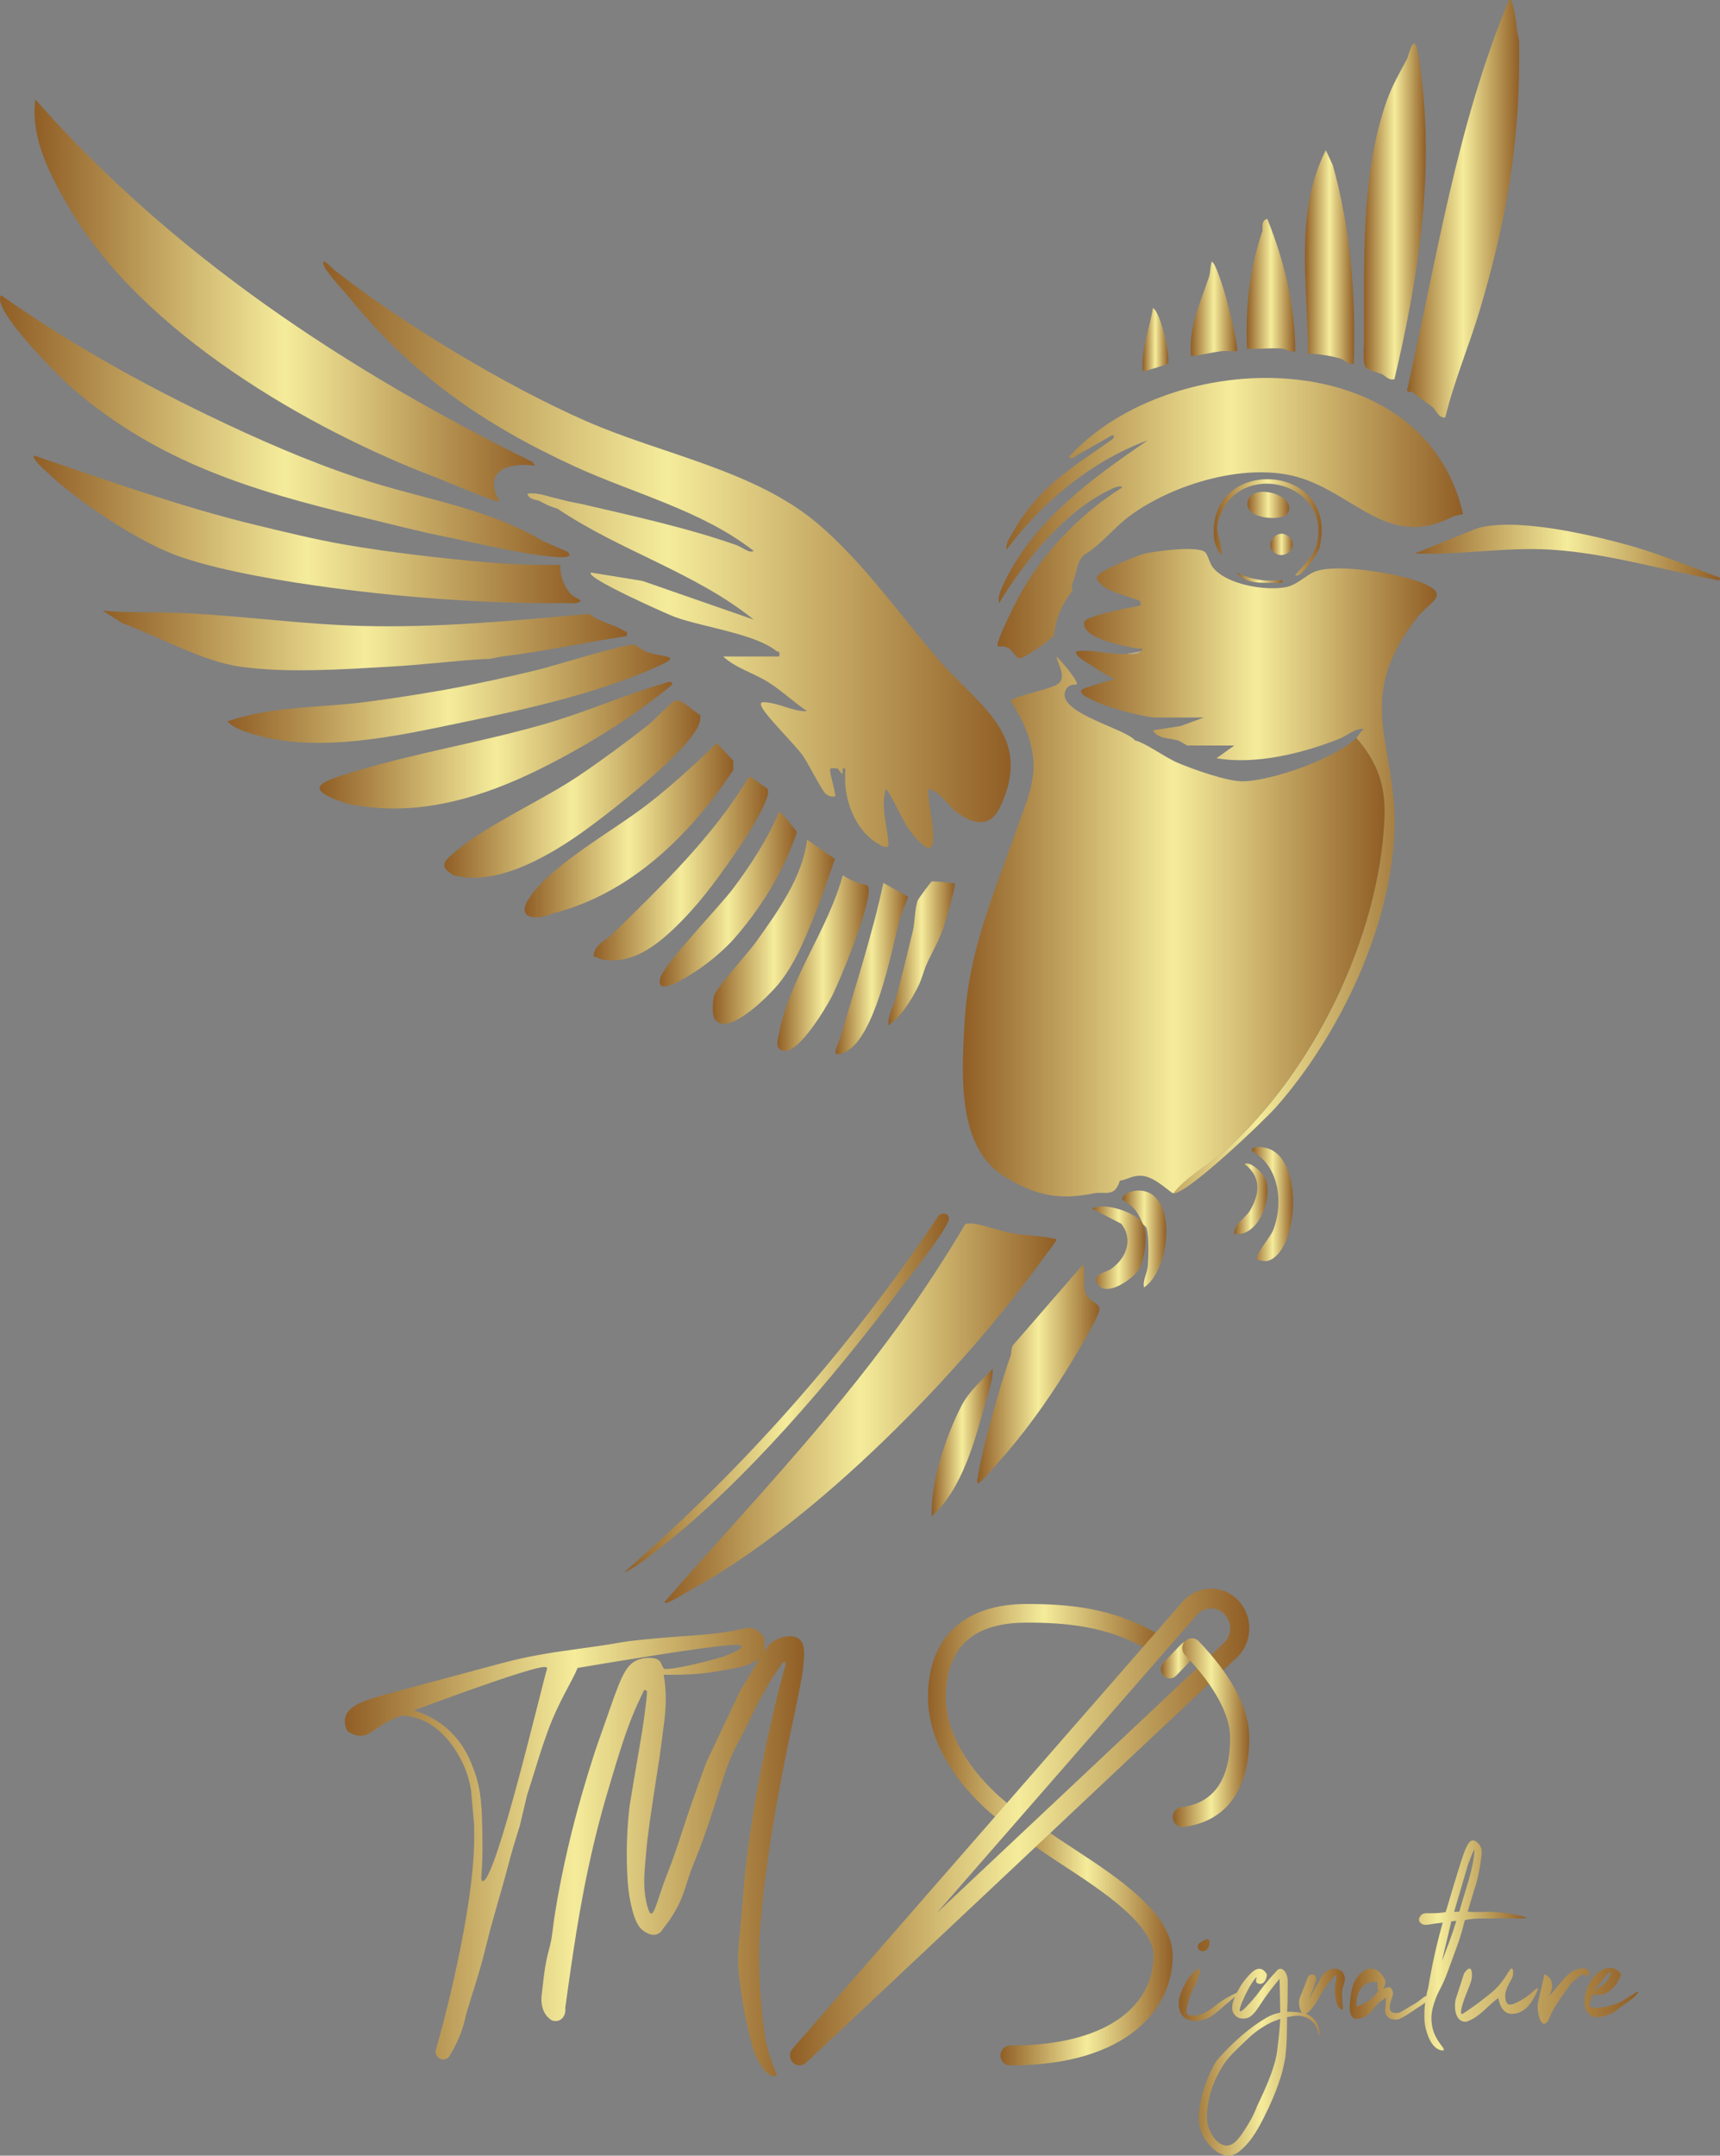 <svg viewBox="0 0 2000 2505.23" xmlns:xlink="http://www.w3.org/1999/xlink" xmlns="http://www.w3.org/2000/svg" data-name="Layer 1" id="Layer_1">
  <rect x="0" y="0" width="2000" height="2505.23" fill="#808080" stroke="none"/>
  <defs>
    <style>
      .cls-1 {
        fill: #4a695b;
      }

      .cls-2 {
        fill: url(#linear-gradient-8);
      }

      .cls-3 {
        fill: url(#linear-gradient-7);
      }

      .cls-4 {
        fill: url(#linear-gradient-5);
      }

      .cls-5 {
        fill: url(#linear-gradient-6);
      }

      .cls-6 {
        fill: url(#linear-gradient-9);
      }

      .cls-7 {
        fill: url(#linear-gradient-4);
      }

      .cls-8 {
        fill: url(#linear-gradient-3);
      }

      .cls-9 {
        fill: url(#linear-gradient-2);
      }

      .cls-10 {
        fill: url(#linear-gradient);
      }

      .cls-11 {
        fill: #b1a383;
      }

      .cls-12 {
        fill: #6cb493;
      }

      .cls-13 {
        fill: url(#linear-gradient-43);
      }

      .cls-14 {
        fill: url(#linear-gradient-40);
      }

      .cls-15 {
        fill: url(#linear-gradient-41);
      }

      .cls-16 {
        fill: url(#linear-gradient-42);
      }

      .cls-17 {
        fill: url(#linear-gradient-49);
      }

      .cls-18 {
        fill: url(#linear-gradient-48);
      }

      .cls-19 {
        fill: url(#linear-gradient-45);
      }

      .cls-20 {
        fill: url(#linear-gradient-47);
      }

      .cls-21 {
        fill: url(#linear-gradient-44);
      }

      .cls-22 {
        fill: url(#linear-gradient-46);
      }

      .cls-23 {
        fill: url(#linear-gradient-10);
      }

      .cls-24 {
        fill: url(#linear-gradient-11);
      }

      .cls-25 {
        fill: url(#linear-gradient-12);
      }

      .cls-26 {
        fill: url(#linear-gradient-13);
      }

      .cls-27 {
        fill: url(#linear-gradient-19);
      }

      .cls-28 {
        fill: url(#linear-gradient-14);
      }

      .cls-29 {
        fill: url(#linear-gradient-21);
      }

      .cls-30 {
        fill: url(#linear-gradient-20);
      }

      .cls-31 {
        fill: url(#linear-gradient-22);
      }

      .cls-32 {
        fill: url(#linear-gradient-23);
      }

      .cls-33 {
        fill: url(#linear-gradient-28);
      }

      .cls-34 {
        fill: url(#linear-gradient-25);
      }

      .cls-35 {
        fill: url(#linear-gradient-32);
      }

      .cls-36 {
        fill: url(#linear-gradient-31);
      }

      .cls-37 {
        fill: url(#linear-gradient-33);
      }

      .cls-38 {
        fill: url(#linear-gradient-30);
      }

      .cls-39 {
        fill: url(#linear-gradient-15);
      }

      .cls-40 {
        fill: url(#linear-gradient-16);
      }

      .cls-41 {
        fill: url(#linear-gradient-17);
      }

      .cls-42 {
        fill: url(#linear-gradient-18);
      }

      .cls-43 {
        fill: url(#linear-gradient-35);
      }

      .cls-44 {
        fill: url(#linear-gradient-34);
      }

      .cls-45 {
        fill: url(#linear-gradient-36);
      }

      .cls-46 {
        fill: url(#linear-gradient-38);
      }

      .cls-47 {
        fill: url(#linear-gradient-27);
      }

      .cls-48 {
        fill: url(#linear-gradient-24);
      }

      .cls-49 {
        fill: url(#linear-gradient-26);
      }

      .cls-50 {
        fill: url(#linear-gradient-29);
      }

      .cls-51 {
        fill: url(#linear-gradient-37);
      }

      .cls-52 {
        fill: url(#linear-gradient-39);
      }

      .cls-53 {
        fill: url(#linear-gradient-53);
      }

      .cls-54 {
        fill: url(#linear-gradient-54);
      }

      .cls-55 {
        fill: url(#linear-gradient-50);
      }

      .cls-56 {
        fill: url(#linear-gradient-51);
      }

      .cls-57 {
        fill: url(#linear-gradient-52);
      }

      .cls-58 {
        fill: #fefefe;
      }

      .cls-59 {
        fill: #fdeeb2;
      }

      .cls-60 {
        fill: #333334;
      }
    </style>
    <linearGradient gradientUnits="userSpaceOnUse" gradientTransform="translate(10823.7 139801) scale(81.28 -81.27)" y2="1696.48" x2="-116.05" y1="1696.48" x1="-116.56" id="linear-gradient">
      <stop stop-color="#905e26" offset="0"></stop>
      <stop stop-color="#f5ec9b" offset=".5"></stop>
      <stop stop-color="#905e26" offset="1"></stop>
    </linearGradient>
    <linearGradient xlink:href="#linear-gradient" gradientTransform="translate(67141.79 799543.81) scale(528.44 -467.47)" y2="1706.09" x2="-124.5" y1="1706.09" x1="-125.02" id="linear-gradient-2"></linearGradient>
    <linearGradient xlink:href="#linear-gradient" gradientTransform="translate(46634.83 834764.79) scale(365.85 -487.8)" y2="1706.63" x2="-123.74" y1="1706.63" x1="-124.29" id="linear-gradient-3"></linearGradient>
    <linearGradient xlink:href="#linear-gradient" gradientTransform="translate(123705.59 1667510.29) scale(975.61 -975.51)" y2="1707.2" x2="-125.31" y1="1707.2" x1="-125.86" id="linear-gradient-4"></linearGradient>
    <linearGradient xlink:href="#linear-gradient" gradientTransform="translate(21162.98 660694.03) scale(162.61 -386.14)" y2="1705.79" x2="-121.21" y1="1705.79" x1="-121.76" id="linear-gradient-5"></linearGradient>
    <linearGradient xlink:href="#linear-gradient" gradientTransform="translate(141111.51 1652415.64) scale(1097.56 -966.67)" y2="1706.98" x2="-128.09" y1="1706.98" x1="-128.09" id="linear-gradient-6"></linearGradient>
    <linearGradient xlink:href="#linear-gradient" gradientTransform="matrix(1,0,0,1,0,0)" y2="2152.47" x2="935" y1="2152.47" x1="400.93" id="linear-gradient-7"></linearGradient>
    <linearGradient xlink:href="#linear-gradient" gradientTransform="translate(141111.51 1652415.64) scale(1097.56 -966.67)" y2="1707.23" x2="-127.77" y1="1707.23" x1="-127.84" id="linear-gradient-8"></linearGradient>
    <linearGradient xlink:href="#linear-gradient" gradientTransform="matrix(1,0,0,1,0,0)" y2="2232.04" x2="761.22" y1="2232.04" x1="441.63" id="linear-gradient-9"></linearGradient>
    <linearGradient xlink:href="#linear-gradient" gradientTransform="translate(141111.51 1652415.64) scale(1097.56 -966.67)" y2="1707.35" x2="-127.71" y1="1707.35" x1="-128.16" id="linear-gradient-10"></linearGradient>
    <linearGradient xlink:href="#linear-gradient" gradientTransform="translate(141111.51 1652415.64) scale(1097.56 -966.67)" y2="1707.25" x2="-127.75" y1="1707.25" x1="-128.12" id="linear-gradient-11"></linearGradient>
    <linearGradient xlink:href="#linear-gradient" gradientTransform="matrix(1,0,0,1,0,0)" y2="2209.95" x2="932.56" y1="2209.95" x1="396.02" id="linear-gradient-12"></linearGradient>
    <linearGradient xlink:href="#linear-gradient" gradientTransform="translate(141111.51 1652415.64) scale(1097.56 -966.67)" y2="1707.35" x2="-127.71" y1="1707.35" x1="-128.16" id="linear-gradient-13"></linearGradient>
    <linearGradient xlink:href="#linear-gradient" gradientTransform="translate(141111.51 1652415.64) scale(1097.56 -966.67)" y2="1707.11" x2="-127.72" y1="1707.11" x1="-128.21" id="linear-gradient-14"></linearGradient>
    <linearGradient xlink:href="#linear-gradient" gradientTransform="matrix(1,0,0,1,0,0)" y2="2302.72" x2="1904.75" y1="2302.72" x1="1392.72" id="linear-gradient-15"></linearGradient>
    <linearGradient xlink:href="#linear-gradient" gradientTransform="matrix(1,0,0,1,0,0)" y2="2260.91" x2="1775.41" y1="2260.91" x1="1569.42" id="linear-gradient-16"></linearGradient>
    <linearGradient xlink:href="#linear-gradient" gradientTransform="matrix(1,0,0,1,0,0)" y2="2396.54" x2="1563.83" y1="2396.54" x1="1370.68" id="linear-gradient-17"></linearGradient>
    <linearGradient xlink:href="#linear-gradient" gradientTransform="matrix(1,0,0,1,0,0)" y2="586.77" x2="1499.1" y1="586.77" x1="1450.43" id="linear-gradient-18"></linearGradient>
    <linearGradient xlink:href="#linear-gradient" gradientTransform="matrix(1,0,0,1,0,0)" y2="632.67" x2="1503.31" y1="632.67" x1="1477.15" id="linear-gradient-19"></linearGradient>
    <linearGradient xlink:href="#linear-gradient" gradientTransform="matrix(1,0,0,1,0,0)" y2="1012.44" x2="1670.66" y1="1012.44" x1="1251.14" id="linear-gradient-20"></linearGradient>
    <linearGradient xlink:href="#linear-gradient" gradientTransform="matrix(1,0,0,1,0,0)" y2="359.2" x2="1438.59" y1="359.2" x1="1384.45" id="linear-gradient-21"></linearGradient>
    <linearGradient xlink:href="#linear-gradient" gradientTransform="matrix(1,0,0,1,0,0)" y2="1596.75" x2="1278.53" y1="1596.75" x1="1136.25" id="linear-gradient-22"></linearGradient>
    <linearGradient xlink:href="#linear-gradient" gradientTransform="matrix(1,0,0,1,0,0)" y2="1676.57" x2="1154.32" y1="1676.57" x1="1083.3" id="linear-gradient-23"></linearGradient>
    <linearGradient xlink:href="#linear-gradient" gradientTransform="matrix(1,0,0,1,0,0)" y2="1642.4" x2="1228.35" y1="1642.4" x1="772.82" id="linear-gradient-24"></linearGradient>
    <linearGradient xlink:href="#linear-gradient" gradientTransform="matrix(1,0,0,1,0,0)" y2="1618.84" x2="1103.42" y1="1618.84" x1="725.59" id="linear-gradient-25"></linearGradient>
    <linearGradient xlink:href="#linear-gradient" gradientTransform="matrix(1,0,0,1,0,0)" y2="1439.91" x2="1356.17" y1="1439.91" x1="1304.97" id="linear-gradient-26"></linearGradient>
    <linearGradient xlink:href="#linear-gradient" gradientTransform="matrix(1,0,0,1,0,0)" y2="1450.04" x2="1332.02" y1="1450.04" x1="1269.66" id="linear-gradient-27"></linearGradient>
    <linearGradient xlink:href="#linear-gradient" gradientTransform="matrix(1,0,0,1,0,0)" y2="1393.21" x2="1473.84" y1="1393.21" x1="1435.22" id="linear-gradient-28"></linearGradient>
    <linearGradient xlink:href="#linear-gradient" gradientTransform="matrix(1,0,0,1,0,0)" y2="1399.23" x2="1503.64" y1="1399.23" x1="1455.75" id="linear-gradient-29"></linearGradient>
    <linearGradient xlink:href="#linear-gradient" gradientTransform="matrix(1,0,0,1,0,0)" y2="242.59" x2="1766.52" y1="242.59" x1="1636.09" id="linear-gradient-30"></linearGradient>
    <linearGradient xlink:href="#linear-gradient" gradientTransform="matrix(1,0,0,1,0,0)" y2="245.79" x2="1657.93" y1="245.79" x1="1585.56" id="linear-gradient-31"></linearGradient>
    <linearGradient xlink:href="#linear-gradient" gradientTransform="matrix(1,0,0,1,0,0)" y2="298.83" x2="1574.71" y1="298.83" x1="1517.29" id="linear-gradient-32"></linearGradient>
    <linearGradient xlink:href="#linear-gradient" gradientTransform="matrix(1,0,0,1,0,0)" y2="331.5" x2="1506.17" y1="331.5" x1="1449.62" id="linear-gradient-33"></linearGradient>
    <linearGradient xlink:href="#linear-gradient" gradientTransform="matrix(1,0,0,1,0,0)" y2="394.82" x2="1358.61" y1="394.82" x1="1328.43" id="linear-gradient-34"></linearGradient>
    <linearGradient xlink:href="#linear-gradient" gradientTransform="matrix(1,0,0,1,0,0)" y2="602.14" x2="1701.26" y1="602.14" x1="1159.87" id="linear-gradient-35"></linearGradient>
    <linearGradient xlink:href="#linear-gradient" gradientTransform="matrix(1,0,0,1,0,0)" y2="671.5" x2="1491.43" y1="671.5" x1="1438.17" id="linear-gradient-36"></linearGradient>
    <linearGradient xlink:href="#linear-gradient" gradientTransform="matrix(1,0,0,1,0,0)" y2="612.92" x2="1536.83" y1="612.92" x1="1411.24" id="linear-gradient-37"></linearGradient>
    <linearGradient xlink:href="#linear-gradient" gradientTransform="matrix(1,0,0,1,0,0)" y2="642.12" x2="2000" y1="642.12" x1="1645.17" id="linear-gradient-38"></linearGradient>
    <linearGradient xlink:href="#linear-gradient" gradientTransform="matrix(1,0,0,1,0,0)" y2="806.28" x2="779.35" y1="806.28" x1="264.37" id="linear-gradient-39"></linearGradient>
    <linearGradient xlink:href="#linear-gradient" gradientTransform="matrix(1,0,0,1,0,0)" y2="865.94" x2="781.77" y1="865.94" x1="371.65" id="linear-gradient-40"></linearGradient>
    <linearGradient xlink:href="#linear-gradient" gradientTransform="matrix(1,0,0,1,0,0)" y2="917.03" x2="814.31" y1="917.03" x1="516.48" id="linear-gradient-41"></linearGradient>
    <linearGradient xlink:href="#linear-gradient" gradientTransform="matrix(1,0,0,1,0,0)" y2="964.83" x2="852.73" y1="964.83" x1="610.04" id="linear-gradient-42"></linearGradient>
    <linearGradient xlink:href="#linear-gradient" gradientTransform="matrix(1,0,0,1,0,0)" y2="1076.69" x2="1609.95" y1="1076.69" x1="1119.59" id="linear-gradient-43"></linearGradient>
    <linearGradient xlink:href="#linear-gradient" gradientTransform="matrix(1,0,0,1,0,0)" y2="349.06" x2="622.11" y1="349.06" x1="40.18" id="linear-gradient-44"></linearGradient>
    <linearGradient xlink:href="#linear-gradient" gradientTransform="matrix(1,0,0,1,0,0)" y2="495.36" x2="662.21" y1="495.36" x1="0" id="linear-gradient-45"></linearGradient>
    <linearGradient xlink:href="#linear-gradient" gradientTransform="matrix(1,0,0,1,0,0)" y2="615.29" x2="675.33" y1="615.29" x1="39.19" id="linear-gradient-46"></linearGradient>
    <linearGradient xlink:href="#linear-gradient" gradientTransform="matrix(1,0,0,1,0,0)" y2="744.36" x2="729" y1="744.36" x1="119.49" id="linear-gradient-47"></linearGradient>
    <linearGradient xlink:href="#linear-gradient" gradientTransform="matrix(1,0,0,1,0,0)" y2="1009.6" x2="893.21" y1="1009.6" x1="690.14" id="linear-gradient-48"></linearGradient>
    <linearGradient xlink:href="#linear-gradient" gradientTransform="matrix(1,0,0,1,0,0)" y2="1044.85" x2="926.65" y1="1044.85" x1="767.15" id="linear-gradient-49"></linearGradient>
    <linearGradient xlink:href="#linear-gradient" gradientTransform="matrix(1,0,0,1,0,0)" y2="1082.85" x2="970.8" y1="1082.85" x1="828.69" id="linear-gradient-50"></linearGradient>
    <linearGradient xlink:href="#linear-gradient" gradientTransform="matrix(1,0,0,1,0,0)" y2="1119.24" x2="1010.1" y1="1119.24" x1="903.87" id="linear-gradient-51"></linearGradient>
    <linearGradient xlink:href="#linear-gradient" gradientTransform="matrix(1,0,0,1,0,0)" y2="1125.73" x2="1056.07" y1="1125.73" x1="971.46" id="linear-gradient-52"></linearGradient>
    <linearGradient xlink:href="#linear-gradient" gradientTransform="matrix(1,0,0,1,0,0)" y2="1107.97" x2="1110.17" y1="1107.97" x1="1032.98" id="linear-gradient-53"></linearGradient>
    <linearGradient xlink:href="#linear-gradient" gradientTransform="matrix(1,0,0,1,0,0)" y2="644.67" x2="1175.26" y1="644.67" x1="375.72" id="linear-gradient-54"></linearGradient>
  </defs>
  <path d="M1360.28,1950.56c-2.67,0-5.33-1.06-7.37-3.16-4.06-4.22-4.06-11.07,0-15.28l20.65-21.43c4.09-4.25,10.99-4.38,15.02-.06s3.91,10.99-.11,15.16l-20.83,21.62c-2.02,2.1-4.69,3.16-7.35,3.16Z" class="cls-10"></path>
  <path d="M1162.36,2112.7c-2.17,0-4.33-.69-6.19-2.12-3.15-2.42-77.14-59.99-77.14-138.4,0-68.7,41.77-108.09,114.58-108.09,47.75,0,99.1,4.09,150.87,33.79,5.02,2.88,6.85,9.45,4.06,14.68-2.77,5.23-9.12,7.11-14.17,4.24-47.65-27.3-95.83-31.07-140.79-31.07s-93.75,15-93.75,86.48c0,67.62,68,120.48,68.69,121.02,4.65,3.55,5.62,10.31,2.19,15.11-2,2.83-5.17,4.37-8.35,4.37Z" class="cls-9"></path>
  <path d="M1174.49,2400.34c-6.14,0-11.13-5.17-11.13-11.55s4.98-11.55,11.13-11.55c123.03,0,166.89-53.69,166.89-103.91,0-36.83-60.5-76.37-104.68-105.23-13.24-8.66-25.5-16.67-35.31-23.95-5.01-3.69,7.94-22.47,12.95-18.77,9.5,7.04,21.38,14.8,34.22,23.18,51.27,33.51,115.07,75.19,115.07,124.77,0,58.58-49.56,127.01-189.15,127.01Z" class="cls-8"></path>
  <path d="M1449.28,1874.62c-2.21-5.54-5.47-10.62-9.68-14.98-17.39-18.03-45.61-17.99-63.3.42l-19.04,21.8-15.41,17.64-.02.02-169.38,194.02-14.53,16.66h-.02l-236.45,270.85c-3.99,4.55-3.8,11.58.38,15.92,2.19,2.24,5.04,3.36,7.88,3.36,2.67,0,5.33-1,7.48-3l267.07-251.08v-.02l16.94-15.92h.02l184.52-173.51,16.6-15.59,17.27-16.24c8.42-8.74,13.04-20.32,13.04-32.66,0-6.16-1.16-12.15-3.36-17.69ZM1424.27,1908.25l-15.99,15.03-.02.02-16.49,15.49v.02l-.02.02-302.39,284.29,303.03-347.12c4.21-4.36,9.79-6.76,15.73-6.76,2.97,0,5.85.59,8.51,1.75,2.67,1.14,5.11,2.83,7.23,5.01,4.19,4.36,6.52,10.17,6.52,16.33s-2.33,11.97-6.13,15.94Z" class="cls-7"></path>
  <path d="M1374.74,2123.24c-5.56,0-10.37-4.34-11.04-10.21-.69-6.33,3.67-12.05,9.77-12.79,37.78-4.57,56.92-31.8,56.92-80.91,0-26.69-18.6-60.71-52.38-95.74-4.34-4.5-4.34-11.82,0-16.33s11.39-4.5,15.73,0c38.54,39.97,58.9,78.72,58.9,112.07,0,61.01-27.21,97.89-76.59,103.84-.45.05-.87.07-1.31.07Z" class="cls-4"></path>
  <path d="M524.16,2321.19c.52,2.9.52-2.9,0,0h0Z" class="cls-5"></path>
  <path d="M929.47,1905.01c-7.69-6.38-21.98-3.04-30.62,2.79-6.8,4.59-10.19,10.76-11.68,14.08.75-2.72,1.43-6.1,1.64-10.01.12-2.13.28-4.51-.07-6.48-1.11-6.12-7.51-10.62-12.14-12.51-7.15-2.95-9.85.5-33.16,3.93-8.05,1.18-15.84,1.96-20.33,2.43-9.56.95-16.7,1.41-19.26,1.6-34.67,2.27-61.04,5.12-61.04,5.12-9.42,1.02-15.8,1.92-21.06,2.78-4.86.79-8.44,1.46-9.09,1.58-4.98.93-20.18,3.22-58.16,8.45-4.95.68-12.44,1.78-21.51,3.33-36.97,6.31-55.42,12.58-101.97,24.84,2.16-.57-22.38,6.02-71.55,19.23-31.91,8.57-54.03,14.56-57.96,29.56-.82,3.12-1.27,8.34,2.25,15.89,6.95,4.98,12.46,5.74,16.05,5.63,10.11-.32,15.05-7.97,31.18-16.54,6.44-3.42,11.99-5.57,15.45-6.77,2.76,0,7.03.19,12.07,1.19,34.62,6.85,53.09,41.54,57.2,49.22,4.02,7.54,9.4,19.74,11.99,36.25,1.18,13.1,2.37,26.19,3.55,39.3.15,7.01.15,12.54.15,15.52-.17,87.18-39.28,227.5-39.28,227.5-1.6,5.83-3.43,12.51-5.51,19.85-.83,4.6,2.03,9.09,6.42,10.29,4.28,1.17,8.85-1.06,10.61-5.22,2.45-4.12,5.5-9.66,8.57-16.42,2.08-4.64,3.47-8.29,4.01-9.82,3.85-10.34,5.18-18.71,6.26-22.36,6.42-21.55,13.67-42.89,19.37-64.63,2.29-8.68,1.5-5.78,4.45-17.52,9.56-37.86,13.63-47.92,24.32-88.16,1.38-5.15,4.45-16.81,9.2-32.34,1.89-6.25,3.53-11.35,4.56-14.61,2.8-11.83,5.61-23.65,8.4-35.46,2.39-7.5,4.31-13.63,5.61-17.74,6.95-22.22,9.31-30.31,14.02-44.01,0,0,2.39-6.95,4.95-13.95,12.11-33.13,28.1-57,34.28-72.45,58.56-9.86,142.32-23.5,174.21-26.22,8.61-.72,16.56-.94,17.09,1.09.66,2.66-11.75,8.07-22.02,12.12-38.67,11.11-67.53,16.2-69.21,13.57-1.11-1.74-1.89-3.31-1.89-3.31-1.09-2.19-1.13-2.91-1.82-4.02-1.19-1.92-2.88-2.91-4.29-3.53-3.53-1.6-14.34-2.59-23.43,1.57-14.16,6.44-19.42,22.83-37.18,73.7-10.94,31.36-9.23,25.91-10.62,30.29-10.29,32.02-30.37,94.53-44.42,173.86-7.23,40.73-4.47,38.55-9.79,58.49-5.4,20.21-6.06,33.41-8.36,52.03-1.57,12.71,2.09,24.29,12,30.07,1.22.39,4.88,1.46,8.6-.23,4.73-2.15,7.62-7.93,6.77-14.24.59-4.4,1.58-11.74,2.87-20.8,8.29-58.41,17.33-120.85,36.04-193.18,4.94-19.08,8.83-32.13,15.59-54.86,13.53-45.52,20.91-65.25,29.52-84.36,3.12-6.92,5.84-12.51,7.63-16.12.44-.15,1.22-.31,1.97,0,0,0,.72.3,1.25,1.1,1.21,1.84-4.47,40.17-5.45,46.77-3.17,18.27-6.26,36.55-9.32,54.83-1.78,10.64-3.54,21.26-5.28,31.89-1.49,12.76-2.61,26.61-3.07,41.48-.52,17.37-.07,33.48.99,48.11.8,9.93,2.25,18.17,3.58,24.29,4.65,21.55,9.91,27.28,13.28,30.08,2.47,2.07,4.86,3.34,6.51,4.1,2.16.98,6.12,2.39,10.18,1.1,4.68-1.49,7.1-5.78,8.11-7.6,3.15-3.8,7.9-9.94,12.67-18.13,8.15-13.96,11.74-25.82,13.23-30.69,10.31-33.45,12.71-29.24,33.09-92.63,10.1-31.36,15.77-51.88,25.66-70.46,1.39-2.62,5.78-10.46,11.52-22.08,4.21-8.48,8.4-16.95,12.59-25.42,3.94-7.75,8.41-15.89,13.52-24.32,5.27-8.72,10.6-16.73,15.8-24.01.85-.98,1.91-1.6,2.62-1.34.91.35,1.53,2.25.58,4.52-10.57,39.15-18.21,72.87-23.65,99.05-6.68,32.18-18.9,95.7-24.06,153.12-1.27,14.35-1.14,17.34-3.14,38.86-2.71,29.44-4.45,39.83-3.65,58.01.32,7.5,1.25,14.67,3.13,29,0,0,3.86,29.55,12.65,62.02,1.19,4.4,3.43,12.37,8.81,21.5,2.12,3.62,4.14,6.44,5.57,8.28,1.53,1.64,5.61,5.78,9.7,7.08,1.6.5,2.47.34,3.07,0,1.42-.82,1.61-2.78,1.65-3.19-2.52-5.31-5.02-11.32-7.24-17.99-3.45-10.26-5.49-19.74-6.73-27.9-6.08-43.34-6.79-79.2-6.21-104.7,0,0,1.42-61.9,23.28-179.36,2.88-15.5,6.21-32.28,6.21-32.28.83-4.23,2.98-15.18,6.06-30.02,4.18-20.17,8.76-40.25,12.45-60.5,1.8-9.86,2.19-11.2,2.67-15.75,1.89-17.66,3.22-30.11-4.04-36.15ZM636.05,1939.54c-5.65,17.5-60.32,251.23-75.2,246.55-3.06-.97.83-10.38.11-50.93-.62-34.7-1.13-53.93-9.44-76.89-4.37-12.03-11.01-29.28-27.48-45.49-14.73-14.51-31.28-21.5-43-24.99,8.14-3,19.85-7.31,34-12.46,28.61-10.42,44.29-15.91,57.34-20.37,52.08-17.82,62.46-19.18,63.68-16.67.23.51.05,1.07,0,1.26ZM839.62,1931.17c.51.58-.52,0,0,0h0ZM861.19,1964l-39.51,83.24c-12.45,33.48-21.04,58.73-26.73,76.08-.98,3.03-2.91,8.97-5.75,17.44-13.02,38.87-12.11,31.89-20.56,56.92-5.54,16.4-8.3,26.41-11.49,26.13-1.33-.12-2.71-2.05-4.61-9.23-3.22-12.19-3.94-24.2-3.07-39.1.27-4.72,1.09-13.79,2.76-31.88.03-.3.16-2.07.27-2.84,2.96-24.92,6.12-44.26,8.14-57.79,2.05-13.75,4.17-27.33,6.34-40.83,1.18-9.16,2.16-16.47,2.78-21.16,2.41-18.01,3.33-24.18,3.94-34.26.27-4.63.52-8.79.44-14.42-.11-9.68-1.09-18.4-2.41-25.97h10.68c12.89.04,23.87-.64,32.31-1.39,11.13-1.02,20.69-2.78,39.82-6.29,5.07-.95,12.47-2.37,21.18-6.65,3.26-1.61,5.85-3.19,7.59-4.33-7.38,12.1-14.75,24.22-22.1,36.35ZM880.42,2214.21c.51.58-.54,0,0,0h0ZM882.37,2236.49l-.04-.05s.03-.04.04-.07v.12Z" class="cls-3"></path>
  <path d="M879.1,2232.05l.04.05v-.12s-.03.04-.04.07ZM877.2,2209.83c-.54,0,.51.58,0,0h0ZM836.4,1926.78c-.52,0,.51.58,0,0h0Z" class="cls-2"></path>
  <path d="M879.14,2231.98v.12l-.04-.05s.03-.04.04-.07Z" class="cls-6"></path>
  <path d="M752.45,1967.83s-.49-.54,0,0h0Z" class="cls-23"></path>
  <path d="M878.9,2058.75s-.39-.43,0,0h0Z" class="cls-24"></path>
  <path d="M877.2,2209.83c.51.58-.54,0,0,0h0Z" class="cls-25"></path>
  <path d="M885.63,1961.85h0c.49.54-.49-.54,0,0Z" class="cls-26"></path>
  <path d="M871.96,2195.91h0c.52.58,0,0,0,0Z" class="cls-28"></path>
  <path d="M1404.88,2253.81c-1.5-.87-3.74.43-6.93,2.3-2.72,1.58-4.53,2.62-5.08,4.73-.63,2.46.88,4.74,1.36,5.39.51.33,3.07,1.93,6.16,1.12,1.93-.49,3.07-1.67,3.46-2.11,3.23-3.43,3.45-10.04,1.02-11.44ZM1788.2,2310.51c-.59-.43-2.5,1.32-4.04,2.44-1.28.93-2.17,1.91-2.72,2.56-5.53,4.88-10.71,8.01-14.47,9.98-5.89,3.07-10.69,5.49-13.68,3.46-2.44-1.69-2.78-5.77-2.97-8.11-.22-3.03.37-5.53.85-7.09,1.12-3.62,2.46-6.56,3.66-8.82,2.03-3.9,3.27-5.04,4.04-7.99.89-3.56.85-8.62-.79-9.2-2.4-.85-5.73,8.86-15.51,20-4.9,5.57-10,9.51-20.18,17.39-5.49,4.23-12.9,9.65-22.03,15.52-.18,0-.45-.02-.69-.16-3.03-1.77,3.43-18.53,5-22.62,4.08-10.53,7.88-17.37,6.77-25.54-.39-2.99-1.2-4.19-2.13-4.51-2.64-.89-6.65,5.18-6.93,5.61-1.5,4.65-3.13,9.79-4.78,14.96-1.63,5.1-3.29,10.14-4.96,15.14-.59,2.86-.93,6.04-.73,9.53.02.43.06.87.1,1.28.08,1.97.45,4.17,1.32,6.48.1.3.24.57.33.87.27.83,1.62,4.78,5.69,6.81,2.28,1.14,4.43,1.18,5.55,1.12,16.24-5.53,24.51-18.57,37.27-27.58,1.56,7.8,4.55,14.53,10.22,17.19,3.64,1.69,7.09,1.18,9.29.87,14.65-2.11,21.99-17.88,25.44-25.3.36-.75,1.77-3.8,1.08-4.29ZM1785.45,2316.02c-.24,0,.26.26,0,0h0ZM1847.01,2289.88c-1.04-1.54-3.01-1.91-4.49-2.19-.98-.1-2.48-.18-4.25,0-8.01.79-13.62,5.95-17.6,9.69-1.2,1.14-3.9,4.33-9.29,10.73-5.26,6.22-8.82,10.57-9.41,10.16-.53-.35,2.48-3.72,2.82-9.25.08-1.54.29-6.06-2.8-10.12-1.85-2.46-4.29-3.82-6.14-4.55-1.89,8.84-3.52,15.93-4.63,20.67-2.6,11.05-3.78,14.67-3.17,20.5.57,5.24,2.76,15.91,7.17,16.38,1.81.18,3.54-1.4,4.94-3.21.71-1.91,1.81-4.65,3.33-7.84,1.71-3.66,3.92-7.74,9.94-16.78,2.84-4.27,6.54-9.67,11.07-15.83.37-.63.89-1.42,1.54-2.26.91-.89,2.24-2.17,3.92-3.64,5.91-5.24,9.77-8.58,12.64-7.52,1.66.63,1.87,2.3,2.9,2.13,1.61-.26,3.19-4.61,1.53-7.07ZM1839.51,2288.42c-.26,0,.24.26,0,0h0ZM1833.68,2290.94v-.26c-.51,0-.27.26,0,.26ZM1824.74,2296.2c-.26,0,.24.26,0,0h0ZM1904.68,2314.68c-.33-.35-1.71.34-8.03,4.29-2.26,1.42-3.35,2.15-5.45,3.48-2.5,1.57-4.55,2.82-5.89,3.62-7.58,3.66-14.21,5.34-19,6.18-4.17.73-15.87,2.76-17.8-1.2-.63-1.28.1-3.37,1.56-7.56.91-2.6,1.91-4.71,2.7-6.24,1.54.57,4.14,1.28,7.42,1.1,3.51-.2,6.05-1.36,7.58-2.09.95-.45,4.51-2.24,8.84-7.11,2.38-2.68,5.97-7.4,8.54-14.43-.81-1.32-3.74-5.87-9.19-7.25-3.21-.81-6.2-.26-7.52,0,0,0-2.68.53-5.32,1.85-13.39,6.75-18.13,21.48-19.49,27.25-.29,1.3-.45,2.15-.47,2.34-.67,4.92-2.15,15.87,4.69,21.95,2.44,2.17,5.24,3.07,7.17,3.47,8.76,0,13.27-1.99,20.02-5,.59-.35,1.16-.67,1.75-1,.69-.49,1.38-1,2.07-1.52,1.91-1.42,3.29-2.52,3.62-2.78,2.28-1.83,7.28-5.43,11.87-8.55,1.28-.89,7.3-4.98,9.96-9.49.22-.37.61-1.08.37-1.34ZM1866.52,2296.45c0-.26.26.26,0,0h0ZM1864.52,2299.84c.33-.43.63-.89.92-1.32.67-.81,1.77-2.11,2.44-2.91,3.05-3.09,4.84-4.45,5.35-4.08.41.31.04,1.71-1.16,4.19-.33.95-.75,1.89-1.24,2.84-4.31,8.37-12.52,12.31-17.29,14.04,3.72-3.62,7.48-7.84,10.97-12.76Z" class="cls-39"></path>
  <path d="M1750.52,2223.23c-5.16-.67-14.53-1.75-24.12-1.38-6.24.26-14,.51-19.77-.24,1.24-4.35,3.15-10.85,5.57-18.76,2.87-9.29,2.8-8.58,4.33-13.7,0,0,4.08-13.68,6.22-33.41.27-2.5.61-5.95-1.16-9.53-1.67-3.41-5.51-7.44-8.96-7.38-6.02.14-10.22,12.8-18.51,39.89-3.78,12.33-8.17,26.91-13.02,43.39-5.24.93-9.59,1.22-12.62,1.32-8.7.28-12.76-.91-15.89,2.05-1.54,1.44-3.09,4.11-2.44,6.65.53,2.09,2.3,3.25,2.89,3.62,2.95,1.87,6.18,1.22,10.93.47,3.17-.51,7.82-1.2,13.62-1.83-3.33,11.73-6.54,24.22-9.47,37.37-2.97,13.35-5.4,26.17-7.38,38.35-.97,3.35-1.75,6.56-2.34,9.59-1.79-.04-5.06,3.37-10.89,7.4-2.54,1.77-1.26.67-9.84,5.87-8.19,4.96-10.34,6.56-14.02,6.5-1.56-.02-4.61-.08-6.36-2.15-2.64-3.13-.77-9.29.51-13.53,1.2-3.94,2.18-5,1.91-7.72-.26-2.54-1.56-5.95-3.92-6.58-.83-.24-1.95.02-4.21.55-1.4.33-2.52.69-3.29.95.57-.93,1.1-1.85,1.56-2.84.45-.98.81-2.05.96-3.21,0-1.52-.02-2.7-.02-2.74-.02-1.36-6.05-14.77-16.7-14.37-4,.14-7.13,2.15-9.12,3.43-.83.53-3.42,2.26-6.06,5.61-5.14,6.48-7.07,14.55-7.94,20.3-1.52,10.04-3.66,24.22,3.07,28.1,4.9,2.84,12.66-.93,16.32-3.48,5.95-4.19,6.3-9.16,14.41-15.49,1.36-1.06,2.66-1.95,3.8-2.7,1.12-.77,2.15-1.36,2.95-1.81-.1,3.92-.32,7.11-.49,9.33-.39,4.67-.71,6.46.26,8.98.32.81,1.18,2.99,3.43,4.76,1.26.98,2.5,1.5,3.33,1.75,1.02.12,2.09.24,3.13.33.73.1,1.81.2,3.11.16,4.27-.1,17.76-9.49,22.68-12.82,4.55-3.07,8.01-4.98,10.16-6.97-.53,4.17-.75,7.9-.83,11.05-.16,6.44-.26,13.37,2.26,21.93,1.28,4.27,5.61,19.04,15.99,22.19.65.2,3.45,1.04,4.2,0,1.4-1.91-5.67-7.31-10.26-17.46-2.86-6.32-3.51-11.75-3.78-14.27-1.06-9.19.93-16.62,2.88-22.8,4.9-15.61,8.52-16.03,16.75-39.12,3.76-10.53,8.78-23.59,12.27-33.63,1.08-3.31,2.13-6.75,3.13-10.3,1.01-3.5,1.91-6.91,2.74-10.22.02-.06.08-.22.12-.41.3-.93.45-1.71.55-2.3.2-.2.37-.39.57-.59,2.86-.63,6.56-1.24,10.91-1.56,2.76-.2,4.98-.22,7.74-.24,5.04-.02,6.6.18,11.28.08,2.72-.06,4.11-.18,6.06-.28,13.31-.63,19.18,1.06,33-.1.77-.08,1.38-.14,1.71-.16.41-.02.94-.06.97-.2.14-.75-12.25-4.04-24.89-5.71ZM1588.22,2327.25c-3.82,2.26-7.46,3.64-10.46,4.51-1.4-12.11,3.51-22.88,11.93-26.89,4.43-2.09,8.88-1.89,11.85-1.38.49,2.24-.75,8.27,1.24,10.02-2.5,3.68-7.09,9.31-14.57,13.74ZM1658.77,2352.57c0-.06.02-.26.08-.67.18-.69,0,.49-.08.67ZM1676.6,2279.4l11.03-46.66c1.73.26,2.99-.75,5.75-.24-4.51,15.04-10.77,31.34-16.78,46.9ZM1696.88,2221.71c-2.5-.26-3.27.49-6,0l16.26-55.19c.1-.33.26-.79.51-1.32.04-.12.08-.18.1-.2.75-1.56,1.52-3.7,1.52-3.7.85-2.36,1.5-4.39,1.75-5.02.67-1.75,1.77-4.21,3.62-7.07-1.5,24.59-11.01,47.41-17.76,72.49Z" class="cls-40"></path>
  <path d="M1562.55,2305.98c2.19-5.24,1.56-10.91-1.71-14.41-2.6-2.78-6.2-3.45-7.13-3.58-3.29-.49-5.87.41-7.21.89-8.43,3.11-12.34,12.86-13.01,14.61-1.08,1.56-2.62,3.88-4.31,6.79-3.45,5.97-5.87,11.71-6.36,11.52-.04-.02-.06-.06-.06-.24,2.03-4.59,3.98-9.59,5.77-14.94.63-1.89,1.2-3.74,1.75-5.57.59-2.44-.42-4.88-2.28-5.93-2.36-1.3-5.91-.2-7.25,2.86-.61,1.56-2.05,5.32-3.9,10.16-5.04,13.15-7.3,15.06-6.03,22.78.16,1,.98,5.99,3.27,8.33-6.46-1.12-12.21-1.44-17.33-1.18.14-5.16.33-9.33.45-11.99,0-.1,0-2.15.06-6.08.04-2.28.04-4.55.08-6.83.12-11.73.08-12.96-.33-14.92-.81-4.04-1.99-6.08-3.31-7.54-.91-.98-2.38-2.62-4.59-2.7-3.35-.12-5.49,3.43-5.61,3.64-5.77,6.06-10.36,11.52-13.82,15.87-5.43,6.81-7.19,9.86-12.52,15.93-5.53,6.28-13.31,15.14-15.26,13.9-2.52-1.59,6.3-19.29,7.38-21.46,5.75-11.54,11.18-18.29,11.89-17.9.47.26-1.69,3.52-.26,5.77,1.1,1.71,3.94,2.11,5.81,1.65,3.52-.85,6.2-5.22,6.46-10.95-3.11-5.2-6.34-6.12-7.62-6.34-6.22-1.1-12.17,5.97-17.37,12.11-2.24,2.68-4.57,5.87-6.91,10.04-.89,1.54-1.95,3.43-3.03,5.49-2.34,1.06-4.27,2.03-5.73,2.78-1.5.79-.73.53-5.41,2.99-1.16.59-2.86,1.52-4.84,2.78-2.42,1.54-4.13,2.82-5.14,3.58-6.42,4.84-9.65,7.27-11.56,8.47-2.97,1.87-5.79,3.62-9.84,4.8-.79.24-12.44,3.5-15.5-1.04-.95-1.42-.75-3.11-.47-4.75.71-4.37,2.17-10.91,5.41-19.16,3.48-8.8,4.73-8.51,6.83-14.24,1.04-2.87,4.53-12.46,2.44-13.72-.67-.41-2.95-.55-12.31,10.22-1.28,1.89-3.03,4.71-4.8,8.25-3.58,7.07-7.23,14.31-6.6,23.43.24,3.23.75,9.33,5.34,13.7,1.42,1.32,2.84,2.15,3.84,2.66,2.11.93,3.92,1.4,5.14,1.65,0,0,13.6,2.91,26.44-7.05.29-.24,1.08-.85,1.87-1.48,2.64-2.13,4.96-3.98,7.48-6.26.33-.32,1.71-1.56,3.19-2.82.45-.39.92-.81,1.48-1.26,1.53-1.26,1.87-1.44,2.46-1.91,0,0,.32-.26.65-.53,3.94-3.33,4.23-3.78,7.09-6.2.08-.08.18-.16.3-.26-2.91,6.6-4.86,14.12-1.62,19.45,1.69,2.78,4.29,4.33,4.29,4.33,4.1,2.44,8.51,1.69,9.96,1.44,8.19-1.4,13.05-10.51,20.67-21.74,4.1-6.02,10.2-14.45,18.61-24.16.16,6.34.27,12.68.41,19.02.14,6.73.27,13.49.37,20.22-6.5,1.2-11.69,3.37-15.85,5.79-.24.14-.47.28-.71.43h-.02c-3.51,2.09-8.31,5.08-13.88,9.08-5.55,3.98-11.87,8.96-18.45,14.98-7.74,6.83-16.7,15.57-25.85,26.46-1.48,2.58-2.6,4.67-3.23,5.91-8.27,15.75-12.48,29.99-14.63,40.91-2.17,10.91-2.24,18.51-2.24,20.97.41,5.47,2.17,17.56,11.36,28.1,3.27,3.76,12.88,14.77,24.93,13.55,4.7-.47,9.02-2.74,15.56-8.96,6.77-6.46,13.41-14.47,23.88-35.18,16.6-32.76,21.42-53.14,22.68-58.61,1.18-5.2,1.93-9.53,2.42-12.46.85-6.99,1.2-12.66,1.36-16.42.57-12.05.36-18.09.57-29.26,1.1-.22,2.26-.45,3.47-.65,5.43-.89,8.88-1.44,13.25-.63,1.65.31,7.64,1.5,12.52,6.08,7.29,6.85,7.26,16.75,7.93,16.62.63-.14,1.3-9.18-4.01-16.76-3.52-5.06-8.29-7.36-11.4-8.78,5.87-2.17,13.45-14.77,15.87-19.33.61-1.18,2.07-4.04,4.45-7.76,1.85-2.91,3.74-5.51,5.55-7.8,1.08-1.36,2.64-3.27,4.65-5.47,2.7-3.01,4.07-4.49,4.61-4.31,1.75.65-2.22,10.4-1.18,21.42,0,0,.36,12.8,5.93,17.46.55.45,1.75,1.46,2.56,1.04.91-.43.71-2.36.69-2.56-.22-1.89-.51-4.55-.73-7.76-.29-4.29-.45-6.52-.26-9.29.16-2.38.65-5.79,2.03-9.79ZM1470.68,2306.75c0-.26.26.24,0,0h0ZM1488.51,2349.55c-.18,2.86-.45,6.56-.85,10.93-.41,4.45-.79,7.72-1.24,11.58-.97,8.33-1.44,12.48-2.05,15.73-1.06,5.81-2.3,10.02-3.45,13.76-5.3,17.66-17.6,42.71-18.98,45.48-1.93,5.26-5.02,12.58-9.98,20.67-8.49,13.84-15.97,26.03-25.87,25.81-10.32-.2-19.14-13.7-21.6-23.63-2.24-9.04-.45-20.24.49-26.17.32-1.95.69-4,1.16-6.12.49-2.17,1.02-4.21,1.57-6.12,1.26-3.94,3.01-8.88,5.53-14.43,2.21-4.88,5.63-12.11,11.36-20.22,4.82-6.81,10.1-11.87,20.61-21.99,7.36-7.09,11.18-10.73,17.33-15.16,8.33-6.02,14.59-8.9,17.92-10.32,3.37-1.42,6.26-2.36,8.39-2.99-.12,1.04-.24,2.13-.36,3.19Z" class="cls-41"></path>
  <g>
    <path d="M643.48,578.37c1.78.47,3.52.89,5.24,1.24-1.87-.5-3.64-.91-5.24-1.24ZM666.04,583.66l9.29,1.87c-3.29-.77-6.27-1.3-9.29-1.87ZM1311.03,759.97c5.08,0,11.59,1.66,14.78-2.95l-14.78,2.95ZM1311.03,759.97c5.08,0,11.59,1.66,14.78-2.95l-14.78,2.95ZM643.48,578.37c1.78.47,3.52.89,5.24,1.24-1.87-.5-3.64-.91-5.24-1.24ZM666.04,583.66l9.29,1.87c-3.29-.77-6.27-1.3-9.29-1.87ZM643.48,578.37c1.78.47,3.52.89,5.24,1.24-1.87-.5-3.64-.91-5.24-1.24ZM666.04,583.66l9.29,1.87c-3.29-.77-6.27-1.3-9.29-1.87ZM1311.03,759.97c5.08,0,11.59,1.66,14.78-2.95l-14.78,2.95ZM1311.03,759.97c5.08,0,11.59,1.66,14.78-2.95l-14.78,2.95ZM643.48,578.37c1.78.47,3.52.89,5.24,1.24-1.87-.5-3.64-.91-5.24-1.24ZM666.04,583.66l9.29,1.87c-3.29-.77-6.27-1.3-9.29-1.87ZM643.48,578.37c1.78.47,3.52.89,5.24,1.24-1.87-.5-3.64-.91-5.24-1.24ZM666.04,583.66l9.29,1.87c-3.29-.77-6.27-1.3-9.29-1.87ZM1311.03,759.97c5.08,0,11.59,1.66,14.78-2.95l-14.78,2.95ZM1311.03,759.97c5.08,0,11.59,1.66,14.78-2.95l-14.78,2.95ZM643.48,578.37c1.78.47,3.52.89,5.24,1.24-1.87-.5-3.64-.91-5.24-1.24ZM666.04,583.66l9.29,1.87c-3.29-.77-6.27-1.3-9.29-1.87ZM643.48,578.37c1.78.47,3.52.89,5.24,1.24-1.87-.5-3.64-.91-5.24-1.24ZM666.04,583.66l9.29,1.87c-3.29-.77-6.27-1.3-9.29-1.87ZM1311.03,759.97c5.08,0,11.59,1.66,14.78-2.95l-14.78,2.95ZM1311.03,759.97c5.08,0,11.59,1.66,14.78-2.95l-14.78,2.95ZM643.48,578.37c1.78.47,3.52.89,5.24,1.24-1.87-.5-3.64-.91-5.24-1.24ZM666.04,583.66l9.29,1.87c-3.29-.77-6.27-1.3-9.29-1.87ZM643.48,578.37c1.78.47,3.52.89,5.24,1.24-1.87-.5-3.64-.91-5.24-1.24ZM666.04,583.66l9.29,1.87c-3.29-.77-6.27-1.3-9.29-1.87ZM1311.03,759.97c5.08,0,11.59,1.66,14.78-2.95l-14.78,2.95ZM1311.03,759.97c5.08,0,11.59,1.66,14.78-2.95l-14.78,2.95ZM643.48,578.37c1.78.47,3.52.89,5.24,1.24-1.87-.5-3.64-.91-5.24-1.24ZM666.04,583.66l9.29,1.87c-3.29-.77-6.27-1.3-9.29-1.87ZM643.48,578.37c1.78.47,3.52.89,5.24,1.24-1.87-.5-3.64-.91-5.24-1.24ZM666.04,583.66l9.29,1.87c-3.29-.77-6.27-1.3-9.29-1.87ZM1311.03,759.97c5.08,0,11.59,1.66,14.78-2.95l-14.78,2.95ZM1311.03,759.97c5.08,0,11.59,1.66,14.78-2.95l-14.78,2.95ZM643.48,578.37c1.78.47,3.52.89,5.24,1.24-1.87-.5-3.64-.91-5.24-1.24ZM666.04,583.66l9.29,1.87c-3.29-.77-6.27-1.3-9.29-1.87ZM643.48,578.37c1.78.47,3.52.89,5.24,1.24-1.87-.5-3.64-.91-5.24-1.24ZM666.04,583.66l9.29,1.87c-3.29-.77-6.27-1.3-9.29-1.87ZM1311.03,759.97c5.08,0,11.59,1.66,14.78-2.95l-14.78,2.95ZM1311.03,759.97c5.08,0,11.59,1.66,14.78-2.95l-14.78,2.95ZM643.48,578.37c1.78.47,3.52.89,5.24,1.24-1.87-.5-3.64-.91-5.24-1.24ZM666.04,583.66l9.29,1.87c-3.29-.77-6.27-1.3-9.29-1.87ZM643.48,578.37c1.78.47,3.52.89,5.24,1.24-1.87-.5-3.64-.91-5.24-1.24ZM666.04,583.66l9.29,1.87c-3.29-.77-6.27-1.3-9.29-1.87ZM1311.03,759.97c5.08,0,11.59,1.66,14.78-2.95l-14.78,2.95ZM1311.03,759.97c5.08,0,11.59,1.66,14.78-2.95l-14.78,2.95ZM643.48,578.37c1.78.47,3.52.89,5.24,1.24-1.87-.5-3.64-.91-5.24-1.24ZM666.04,583.66l9.29,1.87c-3.29-.77-6.27-1.3-9.29-1.87ZM643.48,578.37c1.78.47,3.52.89,5.24,1.24-1.87-.5-3.64-.91-5.24-1.24ZM666.04,583.66l9.29,1.87c-3.29-.77-6.27-1.3-9.29-1.87ZM1311.03,759.97c5.08,0,11.59,1.66,14.78-2.95l-14.78,2.95ZM1311.03,759.97c5.08,0,11.59,1.66,14.78-2.95l-14.78,2.95ZM643.48,578.37c1.78.47,3.52.89,5.24,1.24-1.87-.5-3.64-.91-5.24-1.24ZM666.04,583.66l9.29,1.87c-3.29-.77-6.27-1.3-9.29-1.87ZM643.48,578.37c1.78.47,3.52.89,5.24,1.24-1.87-.5-3.64-.91-5.24-1.24ZM666.04,583.66l9.29,1.87c-3.29-.77-6.27-1.3-9.29-1.87ZM1311.03,759.97c5.08,0,11.59,1.66,14.78-2.95l-14.78,2.95ZM1311.03,759.97c5.08,0,11.59,1.66,14.78-2.95l-14.78,2.95ZM643.48,578.37c1.78.47,3.52.89,5.24,1.24-1.87-.5-3.64-.91-5.24-1.24ZM666.04,583.66l9.29,1.87c-3.29-.77-6.27-1.3-9.29-1.87ZM643.48,578.37c1.78.47,3.52.89,5.24,1.24-1.87-.5-3.64-.91-5.24-1.24ZM666.04,583.66l9.29,1.87c-3.29-.77-6.27-1.3-9.29-1.87ZM1311.03,759.97c5.08,0,11.59,1.66,14.78-2.95l-14.78,2.95ZM1311.03,759.97c5.08,0,11.59,1.66,14.78-2.95l-14.78,2.95ZM643.48,578.37c1.78.47,3.52.89,5.24,1.24-1.87-.5-3.64-.91-5.24-1.24ZM666.04,583.66l9.29,1.87c-3.29-.77-6.27-1.3-9.29-1.87ZM643.48,578.37c1.78.47,3.52.89,5.24,1.24-1.87-.5-3.64-.91-5.24-1.24ZM666.04,583.66l9.29,1.87c-3.29-.77-6.27-1.3-9.29-1.87ZM1311.03,759.97c5.08,0,11.59,1.66,14.78-2.95l-14.78,2.95ZM1311.03,759.97c5.08,0,11.59,1.66,14.78-2.95l-14.78,2.95ZM643.48,578.37c1.78.47,3.52.89,5.24,1.24-1.87-.5-3.64-.91-5.24-1.24ZM666.04,583.66l9.29,1.87c-3.29-.77-6.27-1.3-9.29-1.87ZM643.48,578.37c1.78.47,3.52.89,5.24,1.24-1.87-.5-3.64-.91-5.24-1.24ZM666.04,583.66l9.29,1.87c-3.29-.77-6.27-1.3-9.29-1.87ZM1311.03,759.97c5.08,0,11.59,1.66,14.78-2.95l-14.78,2.95ZM1311.03,759.97c5.08,0,11.59,1.66,14.78-2.95l-14.78,2.95ZM643.48,578.37c1.78.47,3.52.89,5.24,1.24-1.87-.5-3.64-.91-5.24-1.24ZM666.04,583.66l9.29,1.87c-3.29-.77-6.27-1.3-9.29-1.87ZM643.48,578.37c1.78.47,3.52.89,5.24,1.24-1.87-.5-3.64-.91-5.24-1.24ZM666.04,583.66l9.29,1.87c-3.29-.77-6.27-1.3-9.29-1.87ZM1311.03,759.97c5.08,0,11.59,1.66,14.78-2.95l-14.78,2.95ZM1311.03,759.97c5.08,0,11.59,1.66,14.78-2.95l-14.78,2.95ZM666.04,583.66l9.29,1.87c-3.29-.77-6.27-1.3-9.29-1.87ZM643.48,578.37c1.78.47,3.52.89,5.24,1.24-1.87-.5-3.64-.91-5.24-1.24ZM643.48,578.37c1.78.47,3.52.89,5.24,1.24-1.87-.5-3.64-.91-5.24-1.24ZM666.04,583.66l9.29,1.87c-3.29-.77-6.27-1.3-9.29-1.87ZM1311.03,759.97c5.08,0,11.59,1.66,14.78-2.95l-14.78,2.95ZM1311.03,759.97c5.08,0,11.59,1.66,14.78-2.95l-14.78,2.95ZM666.04,583.66l9.29,1.87c-3.29-.77-6.27-1.3-9.29-1.87ZM643.48,578.37c1.78.47,3.52.89,5.24,1.24-1.87-.5-3.64-.91-5.24-1.24ZM643.48,578.37c1.78.47,3.52.89,5.24,1.24-1.87-.5-3.64-.91-5.24-1.24ZM666.04,583.66l9.29,1.87c-3.29-.77-6.27-1.3-9.29-1.87ZM1311.03,759.97c5.08,0,11.59,1.66,14.78-2.95l-14.78,2.95ZM1311.03,759.97c5.08,0,11.59,1.66,14.78-2.95l-14.78,2.95ZM666.04,583.66l9.29,1.87c-3.29-.77-6.27-1.3-9.29-1.87ZM643.48,578.37c1.78.47,3.52.89,5.24,1.24-1.87-.5-3.64-.91-5.24-1.24ZM643.48,578.37c1.78.47,3.52.89,5.24,1.24-1.87-.5-3.64-.91-5.24-1.24ZM666.04,583.66l9.29,1.87c-3.29-.77-6.27-1.3-9.29-1.87ZM1311.03,759.97c5.08,0,11.59,1.66,14.78-2.95l-14.78,2.95ZM1311.03,759.97c5.08,0,11.59,1.66,14.78-2.95l-14.78,2.95ZM666.04,583.66l9.29,1.87c-3.29-.77-6.27-1.3-9.29-1.87ZM643.48,578.37c1.78.47,3.52.89,5.24,1.24-1.87-.5-3.64-.91-5.24-1.24ZM643.48,578.37c1.78.47,3.52.89,5.24,1.24-1.87-.5-3.64-.91-5.24-1.24ZM666.04,583.66l9.29,1.87c-3.29-.77-6.27-1.3-9.29-1.87ZM1311.03,759.97c5.08,0,11.59,1.66,14.78-2.95l-14.78,2.95ZM1311.03,759.97c5.08,0,11.59,1.66,14.78-2.95l-14.78,2.95ZM666.04,583.66l9.29,1.87c-3.29-.77-6.27-1.3-9.29-1.87ZM643.48,578.37c1.78.47,3.52.89,5.24,1.24-1.87-.5-3.64-.91-5.24-1.24ZM643.48,578.37c1.78.47,3.52.89,5.24,1.24-1.87-.5-3.64-.91-5.24-1.24ZM666.04,583.66l9.29,1.87c-3.29-.77-6.27-1.3-9.29-1.87ZM1311.03,759.97c5.08,0,11.59,1.66,14.78-2.95l-14.78,2.95ZM1311.03,759.97c5.08,0,11.59,1.66,14.78-2.95l-14.78,2.95ZM666.04,583.66l9.29,1.87c-3.29-.77-6.27-1.3-9.29-1.87ZM643.48,578.37c1.78.47,3.52.89,5.24,1.24-1.87-.5-3.64-.91-5.24-1.24ZM643.48,578.37c1.78.47,3.52.89,5.24,1.24-1.87-.5-3.64-.91-5.24-1.24ZM666.04,583.66l9.29,1.87c-3.29-.77-6.27-1.3-9.29-1.87ZM1311.03,759.97c5.08,0,11.59,1.66,14.78-2.95l-14.78,2.95ZM1311.03,759.97c5.08,0,11.59,1.66,14.78-2.95l-14.78,2.95ZM666.04,583.66l9.29,1.87c-3.29-.77-6.27-1.3-9.29-1.87ZM643.48,578.37c1.78.47,3.52.89,5.24,1.24-1.87-.5-3.64-.91-5.24-1.24ZM643.48,578.37c1.78.47,3.52.89,5.24,1.24-1.87-.5-3.64-.91-5.24-1.24ZM666.04,583.66l9.29,1.87c-3.29-.77-6.27-1.3-9.29-1.87ZM1311.03,759.97c5.08,0,11.59,1.66,14.78-2.95l-14.78,2.95ZM1311.03,759.97c5.08,0,11.59,1.66,14.78-2.95l-14.78,2.95ZM666.04,583.66l9.29,1.87c-3.29-.77-6.27-1.3-9.29-1.87ZM643.48,578.37c1.78.47,3.52.89,5.24,1.24-1.87-.5-3.64-.91-5.24-1.24ZM643.48,578.37c1.78.47,3.52.89,5.24,1.24-1.87-.5-3.64-.91-5.24-1.24ZM666.04,583.66l9.29,1.87c-3.29-.77-6.27-1.3-9.29-1.87ZM1311.03,759.97c5.08,0,11.59,1.66,14.78-2.95l-14.78,2.95ZM1311.03,759.97c5.08,0,11.59,1.66,14.78-2.95l-14.78,2.95ZM666.04,583.66l9.29,1.87c-3.29-.77-6.27-1.3-9.29-1.87ZM643.48,578.37c1.78.47,3.52.89,5.24,1.24-1.87-.5-3.64-.91-5.24-1.24ZM643.48,578.37c1.78.47,3.52.89,5.24,1.24-1.87-.5-3.64-.91-5.24-1.24ZM666.04,583.66l9.29,1.87c-3.29-.77-6.27-1.3-9.29-1.87ZM1311.03,759.97c5.08,0,11.59,1.66,14.78-2.95l-14.78,2.95ZM1311.03,759.97c5.08,0,11.59,1.66,14.78-2.95l-14.78,2.95ZM666.04,583.66l9.29,1.87c-3.29-.77-6.27-1.3-9.29-1.87ZM643.48,578.37c1.78.47,3.52.89,5.24,1.24-1.87-.5-3.64-.91-5.24-1.24ZM643.48,578.37c1.78.47,3.52.89,5.24,1.24-1.87-.5-3.64-.91-5.24-1.24ZM666.04,583.66l9.29,1.87c-3.29-.77-6.27-1.3-9.29-1.87ZM1311.03,759.97c5.08,0,11.59,1.66,14.78-2.95l-14.78,2.95ZM1311.03,759.97c5.08,0,11.59,1.66,14.78-2.95l-14.78,2.95ZM666.04,583.66l9.29,1.87c-3.29-.77-6.27-1.3-9.29-1.87ZM643.48,578.37c1.78.47,3.52.89,5.24,1.24-1.87-.5-3.64-.91-5.24-1.24ZM643.48,578.37c1.78.47,3.52.89,5.24,1.24-1.87-.5-3.64-.91-5.24-1.24ZM666.04,583.66l9.29,1.87c-3.29-.77-6.27-1.3-9.29-1.87ZM1311.03,759.97c5.08,0,11.59,1.66,14.78-2.95l-14.78,2.95ZM1311.03,759.97c5.08,0,11.59,1.66,14.78-2.95l-14.78,2.95ZM666.04,583.66l9.29,1.87c-3.29-.77-6.27-1.3-9.29-1.87ZM643.48,578.37c1.78.47,3.52.89,5.24,1.24-1.87-.5-3.64-.91-5.24-1.24ZM643.48,578.37c1.78.47,3.52.89,5.24,1.24-1.87-.5-3.64-.91-5.24-1.24ZM666.04,583.66l9.29,1.87c-3.29-.77-6.27-1.3-9.29-1.87ZM1311.03,759.97c5.08,0,11.59,1.66,14.78-2.95l-14.78,2.95ZM1311.03,759.97c5.08,0,11.59,1.66,14.78-2.95l-14.78,2.95ZM666.04,583.66l9.29,1.87c-3.29-.77-6.27-1.3-9.29-1.87ZM643.48,578.37c1.78.47,3.52.89,5.24,1.24-1.87-.5-3.64-.91-5.24-1.24ZM643.48,578.37c1.78.47,3.52.89,5.24,1.24-1.87-.5-3.64-.91-5.24-1.24ZM666.04,583.66l9.29,1.87c-3.29-.77-6.27-1.3-9.29-1.87ZM1311.03,759.97c5.08,0,11.59,1.66,14.78-2.95l-14.78,2.95ZM1311.03,759.97c5.08,0,11.59,1.66,14.78-2.95l-14.78,2.95ZM666.04,583.66l9.29,1.87c-3.29-.77-6.27-1.3-9.29-1.87ZM643.48,578.37c1.78.47,3.52.89,5.24,1.24-1.87-.5-3.64-.91-5.24-1.24ZM643.48,578.37c1.78.47,3.52.89,5.24,1.24-1.87-.5-3.64-.91-5.24-1.24ZM666.04,583.66l9.29,1.87c-3.29-.77-6.27-1.3-9.29-1.87ZM1311.03,759.97c5.08,0,11.59,1.66,14.78-2.95l-14.78,2.95ZM1311.03,759.97c5.08,0,11.59,1.66,14.78-2.95l-14.78,2.95ZM666.04,583.66l9.29,1.87c-3.29-.77-6.27-1.3-9.29-1.87ZM643.48,578.37c1.78.47,3.52.89,5.24,1.24-1.87-.5-3.64-.91-5.24-1.24ZM643.48,578.37c1.78.47,3.52.89,5.24,1.24-1.87-.5-3.64-.91-5.24-1.24ZM666.04,583.66l9.29,1.87c-3.29-.77-6.27-1.3-9.29-1.87ZM1311.03,759.97c5.08,0,11.59,1.66,14.78-2.95l-14.78,2.95ZM1311.03,759.97c5.08,0,11.59,1.66,14.78-2.95l-14.78,2.95ZM666.04,583.66l9.29,1.87c-3.29-.77-6.27-1.3-9.29-1.87ZM643.48,578.37c1.78.47,3.52.89,5.24,1.24-1.87-.5-3.64-.91-5.24-1.24ZM643.48,578.37c1.78.47,3.52.89,5.24,1.24-1.87-.5-3.64-.91-5.24-1.24ZM666.04,583.66l9.29,1.87c-3.29-.77-6.27-1.3-9.29-1.87ZM1311.03,759.97c5.08,0,11.59,1.66,14.78-2.95l-14.78,2.95ZM1311.03,759.97c5.08,0,11.59,1.66,14.78-2.95l-14.78,2.95ZM666.04,583.66l9.29,1.87c-3.29-.77-6.27-1.3-9.29-1.87ZM643.48,578.37c1.78.47,3.52.89,5.24,1.24-1.87-.5-3.64-.91-5.24-1.24ZM643.48,578.37c1.78.47,3.52.89,5.24,1.24-1.87-.5-3.64-.91-5.24-1.24ZM666.04,583.66l9.29,1.87c-3.29-.77-6.27-1.3-9.29-1.87ZM1311.03,759.97c5.08,0,11.59,1.66,14.78-2.95l-14.78,2.95ZM1311.03,759.97c5.08,0,11.59,1.66,14.78-2.95l-14.78,2.95ZM666.04,583.66l9.29,1.87c-3.29-.77-6.27-1.3-9.29-1.87ZM643.48,578.37c1.78.47,3.52.89,5.24,1.24-1.87-.5-3.64-.91-5.24-1.24ZM643.48,578.37c1.78.47,3.52.89,5.24,1.24-1.87-.5-3.64-.91-5.24-1.24ZM666.04,583.66l9.29,1.87c-3.29-.77-6.27-1.3-9.29-1.87ZM1311.03,759.97c5.08,0,11.59,1.66,14.78-2.95l-14.78,2.95ZM1311.03,759.97c5.08,0,11.59,1.66,14.78-2.95l-14.78,2.95ZM666.04,583.66l9.29,1.87c-3.29-.77-6.27-1.3-9.29-1.87ZM643.48,578.37c1.78.47,3.52.89,5.24,1.24-1.87-.5-3.64-.91-5.24-1.24ZM643.48,578.37c1.78.47,3.52.89,5.24,1.24-1.87-.5-3.64-.91-5.24-1.24ZM666.04,583.66l9.29,1.87c-3.29-.77-6.27-1.3-9.29-1.87ZM1311.03,759.97c5.08,0,11.59,1.66,14.78-2.95l-14.78,2.95ZM1311.03,759.97c5.08,0,11.59,1.66,14.78-2.95l-14.78,2.95ZM666.04,583.66l9.29,1.87c-3.29-.77-6.27-1.3-9.29-1.87ZM643.48,578.37c1.78.47,3.52.89,5.24,1.24-1.87-.5-3.64-.91-5.24-1.24ZM643.48,578.37c1.78.47,3.52.89,5.24,1.24-1.87-.5-3.64-.91-5.24-1.24ZM666.04,583.66l9.29,1.87c-3.29-.77-6.27-1.3-9.29-1.87ZM1311.03,759.97c5.08,0,11.59,1.66,14.78-2.95l-14.78,2.95ZM1311.03,759.97c5.08,0,11.59,1.66,14.78-2.95l-14.78,2.95ZM666.04,583.66l9.29,1.87c-3.29-.77-6.27-1.3-9.29-1.87ZM643.48,578.37c1.78.47,3.52.89,5.24,1.24-1.87-.5-3.64-.91-5.24-1.24ZM643.48,578.37c1.78.47,3.52.89,5.24,1.24-1.87-.5-3.64-.91-5.24-1.24ZM666.04,583.66l9.29,1.87c-3.29-.77-6.27-1.3-9.29-1.87ZM1311.03,759.97c5.08,0,11.59,1.66,14.78-2.95l-14.78,2.95ZM1311.03,759.97c5.08,0,11.59,1.66,14.78-2.95l-14.78,2.95ZM666.04,583.66l9.29,1.87c-3.29-.77-6.27-1.3-9.29-1.87ZM643.48,578.37c1.78.47,3.52.89,5.24,1.24-1.87-.5-3.64-.91-5.24-1.24ZM643.48,578.37c1.78.47,3.52.89,5.24,1.24-1.87-.5-3.64-.91-5.24-1.24ZM666.04,583.66l9.29,1.87c-3.29-.77-6.27-1.3-9.29-1.87ZM1311.03,759.97c5.08,0,11.59,1.66,14.78-2.95l-14.78,2.95ZM1311.03,759.97c5.08,0,11.59,1.66,14.78-2.95l-14.78,2.95ZM666.04,583.66l9.29,1.87c-3.29-.77-6.27-1.3-9.29-1.87ZM643.48,578.37c1.78.47,3.52.89,5.24,1.24-1.87-.5-3.64-.91-5.24-1.24ZM643.48,578.37c1.78.47,3.52.89,5.24,1.24-1.87-.5-3.64-.91-5.24-1.24ZM666.04,583.66l9.29,1.87c-3.29-.77-6.27-1.3-9.29-1.87ZM1311.03,759.97c5.08,0,11.59,1.66,14.78-2.95l-14.78,2.95ZM1311.03,759.97c5.08,0,11.59,1.66,14.78-2.95l-14.78,2.95ZM666.04,583.66l9.29,1.87c-3.29-.77-6.27-1.3-9.29-1.87ZM643.48,578.37c1.78.47,3.52.89,5.24,1.24-1.87-.5-3.64-.91-5.24-1.24ZM643.48,578.37c1.78.47,3.52.89,5.24,1.24-1.87-.5-3.64-.91-5.24-1.24ZM666.04,583.66l9.29,1.87c-3.29-.77-6.27-1.3-9.29-1.87ZM1311.03,759.97c5.08,0,11.59,1.66,14.78-2.95l-14.78,2.95ZM643.48,578.37c1.78.47,3.52.89,5.24,1.24-1.87-.5-3.64-.91-5.24-1.24ZM666.04,583.66l9.29,1.87c-3.29-.77-6.27-1.3-9.29-1.87ZM1311.03,759.97c5.08,0,11.59,1.66,14.78-2.95l-14.78,2.95ZM1311.03,759.97c5.08,0,11.59,1.66,14.78-2.95l-14.78,2.95ZM666.04,583.66l9.29,1.87c-3.29-.77-6.27-1.3-9.29-1.87ZM643.48,578.37c1.78.47,3.52.89,5.24,1.24-1.87-.5-3.64-.91-5.24-1.24ZM643.48,578.37c1.78.47,3.52.89,5.24,1.24-1.87-.5-3.64-.91-5.24-1.24ZM666.04,583.66l9.29,1.87c-3.29-.77-6.27-1.3-9.29-1.87ZM1311.03,759.97c5.08,0,11.59,1.66,14.78-2.95l-14.78,2.95ZM1311.03,759.97c5.08,0,11.59,1.66,14.78-2.95l-14.78,2.95ZM666.04,583.66l9.29,1.87c-3.29-.77-6.27-1.3-9.29-1.87ZM643.48,578.37c1.78.47,3.52.89,5.24,1.24-1.87-.5-3.64-.91-5.24-1.24ZM643.48,578.37c1.78.47,3.52.89,5.24,1.24-1.87-.5-3.64-.91-5.24-1.24ZM666.04,583.66l9.29,1.87c-3.29-.77-6.27-1.3-9.29-1.87ZM1311.03,759.97c5.08,0,11.59,1.66,14.78-2.95l-14.78,2.95ZM1311.03,759.97c5.08,0,11.59,1.66,14.78-2.95l-14.78,2.95ZM666.04,583.66l9.29,1.87c-3.29-.77-6.27-1.3-9.29-1.87ZM643.48,578.37c1.78.47,3.52.89,5.24,1.24-1.87-.5-3.64-.91-5.24-1.24ZM643.48,578.37c1.78.47,3.52.89,5.24,1.24-1.87-.5-3.64-.91-5.24-1.24ZM666.04,583.66l9.29,1.87c-3.29-.77-6.27-1.3-9.29-1.87ZM1311.03,759.97c5.08,0,11.59,1.66,14.78-2.95l-14.78,2.95ZM1311.03,759.97c5.08,0,11.59,1.66,14.78-2.95l-14.78,2.95ZM666.04,583.66l9.29,1.87c-3.29-.77-6.27-1.3-9.29-1.87ZM643.48,578.37c1.78.47,3.52.89,5.24,1.24-1.87-.5-3.64-.91-5.24-1.24ZM643.48,578.37c1.78.47,3.52.89,5.24,1.24-1.87-.5-3.64-.91-5.24-1.24ZM666.04,583.66l9.29,1.87c-3.29-.77-6.27-1.3-9.29-1.87ZM1311.03,759.97c5.08,0,11.59,1.66,14.78-2.95l-14.78,2.95ZM1311.03,759.97c5.08,0,11.59,1.66,14.78-2.95l-14.78,2.95ZM666.04,583.66l9.29,1.87c-3.29-.77-6.27-1.3-9.29-1.87ZM643.48,578.37c1.78.47,3.52.89,5.24,1.24-1.87-.5-3.64-.91-5.24-1.24ZM643.48,578.37c1.78.47,3.52.89,5.24,1.24-1.87-.5-3.64-.91-5.24-1.24ZM666.04,583.66l9.29,1.87c-3.29-.77-6.27-1.3-9.29-1.87ZM1311.03,759.97c5.08,0,11.59,1.66,14.78-2.95l-14.78,2.95ZM1311.03,759.97c5.08,0,11.59,1.66,14.78-2.95l-14.78,2.95ZM666.04,583.66l9.29,1.87c-3.29-.77-6.27-1.3-9.29-1.87ZM643.48,578.37c1.78.47,3.52.89,5.24,1.24-1.87-.5-3.64-.91-5.24-1.24ZM643.48,578.37c1.78.47,3.52.89,5.24,1.24-1.87-.5-3.64-.91-5.24-1.24ZM666.04,583.66l9.29,1.87c-3.29-.77-6.27-1.3-9.29-1.87ZM1311.03,759.97c5.08,0,11.59,1.66,14.78-2.95l-14.78,2.95ZM1311.03,759.97c5.08,0,11.59,1.66,14.78-2.95l-14.78,2.95ZM666.04,583.66l9.29,1.87c-3.29-.77-6.27-1.3-9.29-1.87ZM643.48,578.37c1.78.47,3.52.89,5.24,1.24-1.87-.5-3.64-.91-5.24-1.24ZM643.48,578.37c1.78.47,3.52.89,5.24,1.24-1.87-.5-3.64-.91-5.24-1.24ZM666.04,583.66l9.29,1.87c-3.29-.77-6.27-1.3-9.29-1.87ZM1311.03,759.97c5.08,0,11.59,1.66,14.78-2.95l-14.78,2.95ZM1311.03,759.97c5.08,0,11.59,1.66,14.78-2.95l-14.78,2.95ZM666.04,583.66l9.29,1.87c-3.29-.77-6.27-1.3-9.29-1.87ZM643.48,578.37c1.78.47,3.52.89,5.24,1.24-1.87-.5-3.64-.91-5.24-1.24ZM643.48,578.37c1.78.47,3.52.89,5.24,1.24-1.87-.5-3.64-.91-5.24-1.24ZM666.04,583.66l9.29,1.87c-3.29-.77-6.27-1.3-9.29-1.87ZM1311.03,759.97c5.08,0,11.59,1.66,14.78-2.95l-14.78,2.95ZM1311.03,759.97c5.08,0,11.59,1.66,14.78-2.95l-14.78,2.95ZM666.04,583.66l9.29,1.87c-3.29-.77-6.27-1.3-9.29-1.87ZM643.48,578.37c1.78.47,3.52.89,5.24,1.24-1.87-.5-3.64-.91-5.24-1.24ZM643.48,578.37c1.78.47,3.52.89,5.24,1.24-1.87-.5-3.64-.91-5.24-1.24ZM666.04,583.66l9.29,1.87c-3.29-.77-6.27-1.3-9.29-1.87ZM1311.03,759.97c5.08,0,11.59,1.66,14.78-2.95l-14.78,2.95ZM1311.03,759.97c5.08,0,11.59,1.66,14.78-2.95l-14.78,2.95ZM666.04,583.66l9.29,1.87c-3.29-.77-6.27-1.3-9.29-1.87ZM643.48,578.37c1.78.47,3.52.89,5.24,1.24-1.87-.5-3.64-.91-5.24-1.24ZM643.48,578.37c1.78.47,3.52.89,5.24,1.24-1.87-.5-3.64-.91-5.24-1.24ZM666.04,583.66l9.29,1.87c-3.29-.77-6.27-1.3-9.29-1.87ZM1311.03,759.97c5.08,0,11.59,1.66,14.78-2.95l-14.78,2.95ZM1311.03,759.97c5.08,0,11.59,1.66,14.78-2.95l-14.78,2.95ZM666.04,583.66l9.29,1.87c-3.29-.77-6.27-1.3-9.29-1.87ZM643.48,578.37c1.78.47,3.52.89,5.24,1.24-1.87-.5-3.64-.91-5.24-1.24ZM643.48,578.37c1.78.47,3.52.89,5.24,1.24-1.87-.5-3.64-.91-5.24-1.24ZM666.04,583.66l9.29,1.87c-3.29-.77-6.27-1.3-9.29-1.87ZM1311.03,759.97c5.08,0,11.59,1.66,14.78-2.95l-14.78,2.95ZM1311.03,759.97c5.08,0,11.59,1.66,14.78-2.95l-14.78,2.95ZM666.04,583.66l9.29,1.87c-3.29-.77-6.27-1.3-9.29-1.87ZM643.48,578.37c1.78.47,3.52.89,5.24,1.24-1.87-.5-3.64-.91-5.24-1.24ZM643.48,578.37c1.78.47,3.52.89,5.24,1.24-1.87-.5-3.64-.91-5.24-1.24ZM666.04,583.66l9.29,1.87c-3.29-.77-6.27-1.3-9.29-1.87ZM1311.03,759.97c5.08,0,11.59,1.66,14.78-2.95l-14.78,2.95ZM1311.03,759.97c5.08,0,11.59,1.66,14.78-2.95l-14.78,2.95ZM666.04,583.66l9.29,1.87c-3.29-.77-6.27-1.3-9.29-1.87ZM643.48,578.37c1.78.47,3.52.89,5.24,1.24-1.87-.5-3.64-.91-5.24-1.24ZM643.48,578.37c1.78.47,3.52.89,5.24,1.24-1.87-.5-3.64-.91-5.24-1.24ZM666.04,583.66l9.29,1.87c-3.29-.77-6.27-1.3-9.29-1.87ZM1311.03,759.97c5.08,0,11.59,1.66,14.78-2.95l-14.78,2.95ZM1311.03,759.97c5.08,0,11.59,1.66,14.78-2.95l-14.78,2.95ZM666.04,583.66l9.29,1.87c-3.29-.77-6.27-1.3-9.29-1.87ZM643.48,578.37c1.78.47,3.52.89,5.24,1.24-1.87-.5-3.64-.91-5.24-1.24ZM643.48,578.37c1.78.47,3.52.89,5.24,1.24-1.87-.5-3.64-.91-5.24-1.24ZM666.04,583.66l9.29,1.87c-3.29-.77-6.27-1.3-9.29-1.87ZM1311.03,759.97c5.08,0,11.59,1.66,14.78-2.95l-14.78,2.95ZM1311.03,759.97c5.08,0,11.59,1.66,14.78-2.95l-14.78,2.95ZM666.04,583.66l9.29,1.87c-3.29-.77-6.27-1.3-9.29-1.87ZM643.48,578.37c1.78.47,3.52.89,5.24,1.24-1.87-.5-3.64-.91-5.24-1.24ZM643.48,578.37c1.78.47,3.52.89,5.24,1.24-1.87-.5-3.64-.91-5.24-1.24ZM666.04,583.66l9.29,1.87c-3.29-.77-6.27-1.3-9.29-1.87ZM1311.03,759.97c5.08,0,11.59,1.66,14.78-2.95l-14.78,2.95ZM1311.03,759.97c5.08,0,11.59,1.66,14.78-2.95l-14.78,2.95ZM666.04,583.66l9.29,1.87c-3.29-.77-6.27-1.3-9.29-1.87ZM643.48,578.37c1.78.47,3.52.89,5.24,1.24-1.87-.5-3.64-.91-5.24-1.24ZM643.48,578.37c1.78.47,3.52.89,5.24,1.24-1.87-.5-3.64-.91-5.24-1.24ZM666.04,583.66l9.29,1.87c-3.29-.77-6.27-1.3-9.29-1.87ZM1311.03,759.97c5.08,0,11.59,1.66,14.78-2.95l-14.78,2.95ZM1311.03,759.97c5.08,0,11.59,1.66,14.78-2.95l-14.78,2.95ZM666.04,583.66l9.29,1.87c-3.29-.77-6.27-1.3-9.29-1.87ZM643.48,578.37c1.78.47,3.52.89,5.24,1.24-1.87-.5-3.64-.91-5.24-1.24ZM643.48,578.37c1.78.47,3.52.89,5.24,1.24-1.87-.5-3.64-.91-5.24-1.24ZM666.04,583.66l9.29,1.87c-3.29-.77-6.27-1.3-9.29-1.87ZM1311.03,759.97c5.08,0,11.59,1.66,14.78-2.95l-14.78,2.95ZM1311.03,759.97c5.08,0,11.59,1.66,14.78-2.95l-14.78,2.95ZM666.04,583.66l9.29,1.87c-3.29-.77-6.27-1.3-9.29-1.87ZM643.48,578.37c1.78.47,3.52.89,5.24,1.24-1.87-.5-3.64-.91-5.24-1.24ZM643.48,578.37c1.78.47,3.52.89,5.24,1.24-1.87-.5-3.64-.91-5.24-1.24ZM666.04,583.66l9.29,1.87c-3.29-.77-6.27-1.3-9.29-1.87ZM1311.03,759.97c5.08,0,11.59,1.66,14.78-2.95l-14.78,2.95ZM1311.03,759.97c5.08,0,11.59,1.66,14.78-2.95l-14.78,2.95ZM666.04,583.66l9.29,1.87c-3.29-.77-6.27-1.3-9.29-1.87ZM643.48,578.37c1.78.47,3.52.89,5.24,1.24-1.87-.5-3.64-.91-5.24-1.24ZM643.48,578.37c1.78.47,3.52.89,5.24,1.24-1.87-.5-3.64-.91-5.24-1.24ZM666.04,583.66l9.29,1.87c-3.29-.77-6.27-1.3-9.29-1.87ZM1311.03,759.97c5.08,0,11.59,1.66,14.78-2.95l-14.78,2.95ZM1311.03,759.97c5.08,0,11.59,1.66,14.78-2.95l-14.78,2.95ZM666.04,583.66l9.29,1.87c-3.29-.77-6.27-1.3-9.29-1.87ZM643.48,578.37c1.78.47,3.52.89,5.24,1.24-1.87-.5-3.64-.91-5.24-1.24ZM643.48,578.37c1.78.47,3.52.89,5.24,1.24-1.87-.5-3.64-.91-5.24-1.24ZM666.04,583.66l9.29,1.87c-3.29-.77-6.27-1.3-9.29-1.87ZM1311.03,759.97c5.08,0,11.59,1.66,14.78-2.95l-14.78,2.95ZM1311.03,759.97c5.08,0,11.59,1.66,14.78-2.95l-14.78,2.95ZM666.04,583.66l9.29,1.87c-3.29-.77-6.27-1.3-9.29-1.87ZM643.48,578.37c1.78.47,3.52.89,5.24,1.24-1.87-.5-3.64-.91-5.24-1.24ZM643.48,578.37c1.78.47,3.52.89,5.24,1.24-1.87-.5-3.64-.91-5.24-1.24ZM666.04,583.66l9.29,1.87c-3.29-.77-6.27-1.3-9.29-1.87ZM1311.03,759.97c5.08,0,11.59,1.66,14.78-2.95l-14.78,2.95ZM1311.03,759.97c5.08,0,11.59,1.66,14.78-2.95l-14.78,2.95ZM666.04,583.66l9.29,1.87c-3.29-.77-6.27-1.3-9.29-1.87ZM643.48,578.37c1.78.47,3.52.89,5.24,1.24-1.87-.5-3.64-.91-5.24-1.24ZM643.48,578.37c1.78.47,3.52.89,5.24,1.24-1.87-.5-3.64-.91-5.24-1.24ZM666.04,583.66l9.29,1.87c-3.29-.77-6.27-1.3-9.29-1.87ZM1311.03,759.97c5.08,0,11.59,1.66,14.78-2.95l-14.78,2.95ZM1311.03,759.97c5.08,0,11.59,1.66,14.78-2.95l-14.78,2.95ZM666.04,583.66l9.29,1.87c-3.29-.77-6.27-1.3-9.29-1.87ZM643.48,578.37c1.78.47,3.52.89,5.24,1.24-1.87-.5-3.64-.91-5.24-1.24ZM643.48,578.37c1.78.47,3.52.89,5.24,1.24-1.87-.5-3.64-.91-5.24-1.24ZM666.04,583.66l9.29,1.87c-3.29-.77-6.27-1.3-9.29-1.87ZM1311.03,759.97c5.08,0,11.59,1.66,14.78-2.95l-14.78,2.95ZM1311.03,759.97c5.08,0,11.59,1.66,14.78-2.95l-14.78,2.95ZM666.04,583.66l9.29,1.87c-3.29-.77-6.27-1.3-9.29-1.87ZM643.48,578.37c1.78.47,3.52.89,5.24,1.24-1.87-.5-3.64-.91-5.24-1.24ZM643.48,578.37c1.78.47,3.52.89,5.24,1.24-1.87-.5-3.64-.91-5.24-1.24ZM666.04,583.66l9.29,1.87c-3.29-.77-6.27-1.3-9.29-1.87ZM1311.03,759.97c5.08,0,11.59,1.66,14.78-2.95l-14.78,2.95ZM1311.03,759.97c5.08,0,11.59,1.66,14.78-2.95l-14.78,2.95ZM643.48,578.37c1.78.47,3.52.89,5.24,1.24-1.87-.5-3.64-.91-5.24-1.24ZM666.04,583.66l9.29,1.87c-3.29-.77-6.27-1.3-9.29-1.87ZM643.48,578.37c1.78.47,3.52.89,5.24,1.24-1.87-.5-3.64-.91-5.24-1.24ZM666.04,583.66l9.29,1.87c-3.29-.77-6.27-1.3-9.29-1.87ZM1311.03,759.97c5.08,0,11.59,1.66,14.78-2.95l-14.78,2.95ZM1311.03,759.97c5.08,0,11.59,1.66,14.78-2.95l-14.78,2.95ZM643.48,578.37c1.78.47,3.52.89,5.24,1.24-1.87-.5-3.64-.91-5.24-1.24ZM666.04,583.66l9.29,1.87c-3.29-.77-6.27-1.3-9.29-1.87ZM643.48,578.37c1.78.47,3.52.89,5.24,1.24-1.87-.5-3.64-.91-5.24-1.24ZM666.04,583.66l9.29,1.87c-3.29-.77-6.27-1.3-9.29-1.87ZM1311.03,759.97c5.08,0,11.59,1.66,14.78-2.95l-14.78,2.95ZM1311.03,759.97c5.08,0,11.59,1.66,14.78-2.95l-14.78,2.95ZM643.48,578.37c1.78.47,3.52.89,5.24,1.24-1.87-.5-3.64-.91-5.24-1.24ZM666.04,583.66l9.29,1.87c-3.29-.77-6.27-1.3-9.29-1.87ZM643.48,578.37c1.78.47,3.52.89,5.24,1.24-1.87-.5-3.64-.91-5.24-1.24ZM666.04,583.66l9.29,1.87c-3.29-.77-6.27-1.3-9.29-1.87ZM1311.03,759.97c5.08,0,11.59,1.66,14.78-2.95l-14.78,2.95ZM1311.03,759.97c5.08,0,11.59,1.66,14.78-2.95l-14.78,2.95ZM643.48,578.37c1.78.47,3.52.89,5.24,1.24-1.87-.5-3.64-.91-5.24-1.24ZM666.04,583.66l9.29,1.87c-3.29-.77-6.27-1.3-9.29-1.87ZM643.48,578.37c1.78.47,3.52.89,5.24,1.24-1.87-.5-3.64-.91-5.24-1.24ZM666.04,583.66l9.29,1.87c-3.29-.77-6.27-1.3-9.29-1.87ZM1311.03,759.97c5.08,0,11.59,1.66,14.78-2.95l-14.78,2.95ZM1311.03,759.97c5.08,0,11.59,1.66,14.78-2.95l-14.78,2.95ZM643.48,578.37c1.78.47,3.52.89,5.24,1.24-1.87-.5-3.64-.91-5.24-1.24ZM666.04,583.66l9.29,1.87c-3.29-.77-6.27-1.3-9.29-1.87ZM643.48,578.37c1.78.47,3.52.89,5.24,1.24-1.87-.5-3.64-.91-5.24-1.24ZM666.04,583.66l9.29,1.87c-3.29-.77-6.27-1.3-9.29-1.87ZM1311.03,759.97c5.08,0,11.59,1.66,14.78-2.95l-14.78,2.95ZM1311.03,759.97c5.08,0,11.59,1.66,14.78-2.95l-14.78,2.95ZM643.48,578.37c1.78.47,3.52.89,5.24,1.24-1.87-.5-3.64-.91-5.24-1.24ZM666.04,583.66l9.29,1.87c-3.29-.77-6.27-1.3-9.29-1.87ZM643.48,578.37c1.78.47,3.52.89,5.24,1.24-1.87-.5-3.64-.91-5.24-1.24ZM666.04,583.66l9.29,1.87c-3.29-.77-6.27-1.3-9.29-1.87ZM1311.03,759.97c5.08,0,11.59,1.66,14.78-2.95l-14.78,2.95ZM1311.03,759.97c5.08,0,11.59,1.66,14.78-2.95l-14.78,2.95ZM643.48,578.37c1.78.47,3.52.89,5.24,1.24-1.87-.5-3.64-.91-5.24-1.24ZM666.04,583.66l9.29,1.87c-3.29-.77-6.27-1.3-9.29-1.87ZM643.48,578.37c1.78.47,3.52.89,5.24,1.24-1.87-.5-3.64-.91-5.24-1.24ZM666.04,583.66l9.29,1.87c-3.29-.77-6.27-1.3-9.29-1.87ZM1311.03,759.97c5.08,0,11.59,1.66,14.78-2.95l-14.78,2.95ZM1311.03,759.97c5.08,0,11.59,1.66,14.78-2.95l-14.78,2.95ZM643.48,578.37c1.78.47,3.52.89,5.24,1.24-1.87-.5-3.64-.91-5.24-1.24ZM666.04,583.66l9.29,1.87c-3.29-.77-6.27-1.3-9.29-1.87ZM643.48,578.37c1.78.47,3.52.89,5.24,1.24-1.87-.5-3.64-.91-5.24-1.24ZM666.04,583.66l9.29,1.87c-3.29-.77-6.27-1.3-9.29-1.87ZM1311.03,759.97c5.08,0,11.59,1.66,14.78-2.95l-14.78,2.95ZM1311.03,759.97c5.08,0,11.59,1.66,14.78-2.95l-14.78,2.95ZM643.48,578.37c1.78.47,3.52.89,5.24,1.24-1.87-.5-3.64-.91-5.24-1.24ZM666.04,583.66l9.29,1.87c-3.29-.77-6.27-1.3-9.29-1.87ZM643.48,578.37c1.78.47,3.52.89,5.24,1.24-1.87-.5-3.64-.91-5.24-1.24ZM666.04,583.66l9.29,1.87c-3.29-.77-6.27-1.3-9.29-1.87ZM1311.03,759.97c5.08,0,11.59,1.66,14.78-2.95l-14.78,2.95ZM1311.03,759.97c5.08,0,11.59,1.66,14.78-2.95l-14.78,2.95ZM643.48,578.37c1.78.47,3.52.89,5.24,1.24-1.87-.5-3.64-.91-5.24-1.24ZM666.04,583.66l9.29,1.87c-3.29-.77-6.27-1.3-9.29-1.87ZM643.48,578.37c1.78.47,3.52.89,5.24,1.24-1.87-.5-3.64-.91-5.24-1.24ZM666.04,583.66l9.29,1.87c-3.29-.77-6.27-1.3-9.29-1.87ZM1311.03,759.97c5.08,0,11.59,1.66,14.78-2.95l-14.78,2.95ZM1311.03,759.97c5.08,0,11.59,1.66,14.78-2.95l-14.78,2.95ZM643.48,578.37c1.78.47,3.52.89,5.24,1.24-1.87-.5-3.64-.91-5.24-1.24ZM666.04,583.66l9.29,1.87c-3.29-.77-6.27-1.3-9.29-1.87ZM643.48,578.37c1.78.47,3.52.89,5.24,1.24-1.87-.5-3.64-.91-5.24-1.24ZM666.04,583.66l9.29,1.87c-3.29-.77-6.27-1.3-9.29-1.87ZM1311.03,759.97c5.08,0,11.59,1.66,14.78-2.95l-14.78,2.95ZM1311.03,759.97c5.08,0,11.59,1.66,14.78-2.95l-14.78,2.95ZM643.48,578.37c1.78.47,3.52.89,5.24,1.24-1.87-.5-3.64-.91-5.24-1.24ZM666.04,583.66l9.29,1.87c-3.29-.77-6.27-1.3-9.29-1.87ZM643.48,578.37c1.78.47,3.52.89,5.24,1.24-1.87-.5-3.64-.91-5.24-1.24ZM666.04,583.66l9.29,1.87c-3.29-.77-6.27-1.3-9.29-1.87ZM1311.03,759.97c5.08,0,11.59,1.66,14.78-2.95l-14.78,2.95ZM1311.03,759.97c5.08,0,11.59,1.66,14.78-2.95l-14.78,2.95ZM643.48,578.37c1.78.47,3.52.89,5.24,1.24-1.87-.5-3.64-.91-5.24-1.24ZM666.04,583.66l9.29,1.87c-3.29-.77-6.27-1.3-9.29-1.87Z" class="cls-58"></path>
    <g>
      <path d="M1311.03,759.97c5.08,0,11.59,1.66,14.78-2.95l-14.78,2.95ZM643.48,578.37c1.78.47,3.52.89,5.24,1.24-1.87-.5-3.64-.91-5.24-1.24ZM666.04,583.66l9.29,1.87c-3.29-.77-6.27-1.3-9.29-1.87Z" class="cls-60"></path>
      <g>
        <g>
          <path d="M1325.81,757.02c-3.19,4.61-9.7,2.96-14.78,2.96l14.78-2.96Z" class="cls-59"></path>
          <path d="M1496.92,597c-5.5,8.54-48.02,7.15-46.45-12.3,2.1-25.67,60.49-9.52,46.45,12.3Z" class="cls-42"></path>
          <path d="M1480.3,640.97c-9.9-9.55,5.53-28.74,18.54-17.04,13.28,11.95-6.09,29.07-18.54,17.04Z" class="cls-27"></path>
          <path d="M1648.18,717.19c-75.42,96.01-24.21,146.8-26.72,245.32-2.9,113.19-63.54,239.88-137.4,323.83-14.11,15.99-104.41,102.3-119.81,100.47,16.32-20.14,40.18-32,59.19-48.76,103.16-90.95,180.6-249.2,186.34-387.22,1.59-37.99-8.1-64.87-32.65-93.28,2.78-2.69,4.94-7.93,8.87-10.35-8.78-1.66-19.98,8.01-29.59,11.8-42.4,16.61-96.57,30.04-141.9,22.17l20.7-14.75h-54.7c-.65,0-7.83-5.09-11.62-6.09-9.73-2.58-23.48-2.1-28.3-11.62l32.09-4.94,27.05-9.88h-54.7c-15.55,0-61.12-12.71-75.4-20.69-2.81-1.57-15.79-6.39-11.8-11.77,1.19-1.63,35.22-11.62,38.41-11.89-9.96-5.56-20.1-11.26-29.56-17.74-2.61-1.77-19.31-10.76-14.76-14.75,15.7-2.81,32.76,2.63,47.28,2.92,3.9.09,7.98.3,11.83,0,5.08,0,11.59,1.66,14.78-2.95,6.36-5.24.21-2.46-3.96-3.37-13.45-2.9-64.55-11.3-61.21-30.52,1.39-7.95,55.59-17.32,65.17-19.33,1.54-7.31-3.4-6.24-8.01-8.08-11.44-4.55-31.34-8.69-39.3-18.53-3.52-4.38-5.2-4.91,0-10.35,4.44-4.62,42.79-20.94,50.89-23.04,13.19-3.46,63.3-9.81,71.88-2.13,3.1,2.78,5.26,13.02,8.93,17.66,15.9,20.16,60.93,27.55,84.94,23.06,12.69-2.37,22.39-13.04,32.65-17.59,25.16-11.09,102.71,2.04,129.12,13.92,29.51,13.28,4.29,21.91-8.73,38.47Z" class="cls-30"></path>
          <path d="M1438.2,408.12c-5.76.53-12.15-.71-17.77,0-11.86,1.51-23.59,4.49-35.45,5.91-3.43-32.85,10.7-61.94,20.67-91.66,1.63-4.76,1.8-12.45,2.99-17.74,3.81-3.96,15.67,36.58,16.88,40.77,2.45,8.46,15.49,59.93,12.68,62.71Z" class="cls-29"></path>
          <path d="M1278.53,1521.19c.21,8.22-31.67,60.35-38.41,71.17-23.39,37.7-50.32,74.84-79.89,107.86-7.21,8.07-13.96,16.47-22.18,23.65-2.84-.24-1.57-4.88-1.21-7.13,5.17-33.03,26.43-108.78,38.17-140.71,1.45-3.9-.03-10.64,4.55-14.64l79.74-91.78c3.64,10.47-.56,21.97,2.78,32.64,3.16,10.08,16.29,11.92,16.44,18.92Z" class="cls-31"></path>
          <path d="M1154.29,1590.82c.44,13.16-4.67,25.4-8.04,37.76-12.33,45.18-27.41,102.01-62.86,133.73-1.48-40.12,16.38-93.4,34.92-129.15,7.95-15.32,23.71-29.89,35.98-42.34Z" class="cls-32"></path>
          <path d="M1216.41,1457.77c-96.42,135.48-268,310.96-413.94,390.29-1.89,1.04-31.7,20.19-29.54,13.33,92.22-105.08,189.08-206.32,271.46-319.89,27.62-38.11,53.9-78.24,77.94-118.71,1.8-1.21,8.69-.95,11.29-.5,12.89,2.16,29.21,8.43,43.73,10.97,16.85,2.99,34.24,2.75,50.89,6.8,1.33,1.8-9.67,14.72-11.83,17.71Z" class="cls-48"></path>
          <path d="M1102.64,1419.36c-8.72,19.69-42.02,60.2-56.53,79.51-76.73,102.07-181.46,225.48-282.37,303.07-11.59,8.9-24.48,20.11-38.14,25.4,138.91-120.34,261.67-259.25,364.06-412.05,4.11-8.63,17.06-5.08,12.98,4.08Z" class="cls-34"></path>
          <path d="M1330.25,1496.21c-1.77-8.19,3.7-16.29,4.4-25.16.92-11.41,1.39-32.55-1.27-43.11-.68-2.66-3.67-4.23-4.49-5.41-.03-.09-.09-.18-.12-.24-6.12-14.34-9.58-19.51-23.65-28.12-1.63-6.48,11.27-10.14,16.32-10.47,48.85-3.43,40.83,91.54,8.81,112.5Z" class="cls-49"></path>
          <path d="M1324.22,1475.39c-6.56,10.7-34.92,30.28-45.71,19.4-13.25-13.28,7.6-16.05,12.89-19.69,17.74-12.18,27.11-34.21,12.36-52.93l-34.09-17.56c14.31-7.92,52.01,4.32,59.11,17.68.03.06.09.15.12.24,6.15,12,2.54,41.13-4.67,52.87Z" class="cls-47"></path>
          <path d="M1435.24,1434.12c-.65-12.45,12.24-17.24,18.33-27.47,11.5-19.34,13.01-39.56-6.51-53.84,6.56-4.17,21.82,10.82,24.33,17.03,9.02,22.18-7.89,68.12-36.16,64.28Z" class="cls-33"></path>
          <path d="M1473.74,1465.43c-2.63.71-11.38-1.06-11.89-1.77-3.25-4.55,15.2-25.84,18.27-33.41,12.6-31.02,7.84-75.04-24.19-92.25-1.83-7.07,9.94-4.91,13.34-4.46,48.49,6.59,41.66,122.08,4.46,131.9Z" class="cls-50"></path>
          <path d="M1720.54,360.81c-12.42,41.57-29.83,82.26-39.92,124.18-7.89,1.66-10.91-8.84-14.78-11.83-8.19-6.33-15.05-10.17-23.65-17.74-.59-.53-5.38,1.66-6.09-1.83,34.42-152.12,58.1-308.98,118.51-453.48,3.84-.86,3.49,3.05,4.35,5.86,2.16,7.07,3.61,16.29,4.47,23.68.12.98-.06,1.98,0,2.96l2.96,14.78c1.89,112.95-13.75,205.94-45.83,313.42Z" class="cls-38"></path>
          <path d="M1621.46,440.65c-6.86,1.95-10.35-4.08-14.75-5.91-4.97-2.04-16.44-4.2-19.25-8.84-2.84-4.7-1.72-20.08-1.45-26.64.77-92.22-4.73-194.47,26.58-282.43,6.33-17.77,14.99-32.29,23.68-48.73.95-1.77,6.5-25.43,10.41-14.81,3.22,8.72,5.76,32.7,6.98,43.29,13.1,115.46-5.71,232.14-32.2,344.08Z" class="cls-36"></path>
          <path d="M1574.18,422.91c-5.97,1.42-10.82-4.7-14.78-5.91-11.41-3.46-26.37-5.91-38.44-5.88-.12-78.65-16.44-163.45,20.7-236.57l8.04,17.12c21.17,75.1,26.94,153.28,24.48,231.25Z" class="cls-35"></path>
          <path d="M1506.17,408.12c-5.41,2.04-11.32-2.66-14.78-2.96-13.36-1.12-27.88.83-41.39.03-1.77-47.28,2.51-91.9,17.74-136.04,1.36-3.9-2.16-13.04,5.88-14.78,19.78,48.9,32.2,100.59,32.55,153.75Z" class="cls-37"></path>
          <path d="M1357.95,422.52c-.83,1.27-24.66,8.22-29.15,9.25-2.42-25.46,7.87-49.26,11.83-73.92,9.64,5.59,20.82,59.25,17.33,64.66Z" class="cls-44"></path>
          <path d="M1701.26,597.27c-.62.92-9.28,1.74-11.77,3.05-72.82,38.14-112.21-23.65-175.81-44.47-61.83-20.22-150.17,6.33-201.12,44.53-17.62,13.25-32.55,32.94-51.8,44.29-10.14,9.23-8.99,25.69-14.78,35.48l1.18,6.45c-12.18,14.43-19.46,31.99-21.88,52.69-5.8,5.17-34.27,26.26-39.95,25.78-3.7-.3-8.84-10.23-13.39-12.39-3.96-1.92-11.27-1.18-11.71-1.57-3.55-3.16,20.08-49.53,23.65-56.18,28.33-52.19,70.99-97.04,121.23-128.62-3.81-3.1-12.95,2.07-16.74,3.96-52.07,25.78-96.72,81.93-126.67,130.57-2.37-7.1,3.76-19.28,6.89-25.63,35.27-71.73,101.98-119.87,166.08-163.57-65.64,24.22-122.5,71.41-164.1,127.11-2.25-6.24,4.91-16.2,7.98-21.58,27.94-49.17,65.23-72.09,109.79-103.1,1.45-1.01,11.18-6.68,4.94-8.37-13.51,7.6-26.97,15.55-40.54,23.03-2.6,1.45-7.36,6.53-9.7,2.13,118.83-129.92,412.44-133.59,458.21,66.41Z" class="cls-43"></path>
          <path d="M1481.1,677.19c-14.31.59-33.71,1.09-42.93-11.8,18.1,8.75,32.97,10.5,53.22,8.87.68,5.17-6.71,2.78-10.29,2.93Z" class="cls-45"></path>
          <path d="M1534.47,636c-1.6,6.92-22.47,37.79-28.3,32.29,10.67-12.8,22.94-22.83,25.9-40.57,11.09-66.05-82.02-89.68-109.87-35.98-12.63,24.39-4.44,26.99-1.75,48.52,1.51,12.21-8.13-6.45-8.87-14.78-8.6-96.57,146.01-89.38,122.88,10.53Z" class="cls-51"></path>
          <path d="M1990.93,672.93c-62.27-11.65-123.65-30.19-187.64-34.15-53.07-3.28-105.53,6.56-158.13,4.44l71.58-28.95c43.41-13.42,129.98,6.45,175.07,18.81,37.05,10.14,72.17,24.98,108.13,38.26.68,5.5-5.94,2.16-9.02,1.6Z" class="cls-46"></path>
          <path d="M1325.81,757.02c-3.19,4.61-9.7,2.96-14.78,2.96l14.78-2.96Z" class="cls-11"></path>
        </g>
        <g>
          <path d="M648.72,579.61c-1.72-.36-3.46-.77-5.23-1.24,1.6.32,3.37.74,5.23,1.24Z" class="cls-12"></path>
          <path d="M761.04,776.21c-70.07,30.63-150.14,48.14-224.68,63.6-74.86,15.55-164.69,35.75-240.15,13.96-10.79-3.1-24.13-7.24-31.84-15.43,51.18-17.8,107.24-15.58,160.76-22.53,31.08-4.05,62.68-8.9,93.49-14.43,34.83-6.24,71.43-14.46,105.91-22.71,17.36-4.14,105.14-31.52,112.95-29.3,4.11,1.15,9.23,6.48,15.35,8.54,20.64,6.92,43.41,2.93,8.22,18.3Z" class="cls-52"></path>
          <path d="M781.77,795.46c-44.97,37.88-103.46,73.56-156.65,99.61-62.83,30.81-131.46,51.62-201.12,42.31-7.04-1.45-13.6-1.3-21.32-3.81-54.2-17.53-28.39-25.37,8.87-36.72,70.84-21.64,147.78-34.24,220.07-54.91,48.46-13.87,95.06-34.53,141.22-48.02,3.34-.98,8.01-3.87,8.93,1.54Z" class="cls-14"></path>
          <path d="M814.29,830.94c.06,2.42,0,4.85-.44,7.16-6,30.45-110.35,110.73-140.24,131.55-39.59,27.56-97.34,60.35-146.12,47.57-18.92-11.32-10.82-16.73,4.49-29.51,36.01-30.01,99.2-57.95,141.33-86.34,27.26-18.39,54.38-38.47,80.31-58.69,7.6-5.91,24.66-24.87,31.19-28.15,7.27-3.64,22,12.98,29.48,16.41Z" class="cls-15"></path>
          <path d="M852.73,884.16l-.12,10.88c-50.68,76.23-120.04,143.76-209.81,166.52-20.82,8.99-44.14,5.8-26.58-19.22,27.56-39.27,97.9-77.38,137.34-108.04,28.06-21.79,54.49-46.1,80.04-70.78l19.13,20.64Z" class="cls-16"></path>
          <path d="M1609.78,950.83c-5.74,138.02-83.18,296.27-186.34,387.22-19.01,16.76-42.87,28.62-59.19,48.76-3.08-.36-19.99-18.1-34.77-20.14-12.45-1.68-19.01,4.79-27.32,5.35-5.98,20.28-17.18,12.15-30.9,14.93-40.45,8.19-68.27,2.22-104.2-20.25-55.05-34.45-48.7-120.75-45.38-179.59,4.64-82.14,33.02-145.15,59.25-220.16,8.34-23.78,21.67-53.25,20.84-78.42-.85-26.73-12-52.21-26.67-73.86.24-4.81,49.65-14.16,56.18-20.6,8.73-8.61-1.39-21.97-3.01-31.14,4.96,3.9,26.52,29.45,23.65,32.5-.68.71-10.73-1.69-13.63,8.84-6.8,24.74,69.34,42.07,81.61,56.23,12,2.81,34.95,19.81,49.46,25.96,18.04,7.63,57.99,21.94,76.32,21.53,34.03-.8,106.97-26.46,131.45-50.44,24.55,28.41,34.24,55.29,32.65,93.28Z" class="cls-13"></path>
          <path d="M580.71,582.54c-2.99,2.31-61.44-22.97-70.96-26.58-152.33-57.45-344.4-169.87-428.73-313.42-22.15-37.7-45.86-81.64-39.92-127.11,158.95,181.16,362.82,315.49,578.01,421.37l2.99,4.35c-31.05-4.02-61.23,5.5-41.39,41.39Z" class="cls-21"></path>
          <path d="M650.28,647.56c-35.69-1.77-94.64-16.08-131.66-23.59-33.44-6.77-67.3-15.67-100.53-23.65-124.69-29.98-235.03-63.25-334.14-149.26-14.34-12.45-94.73-91.69-82.73-107.98,75.72,53.28,156.21,98.79,239.47,138.97,57.86,27.91,116.29,53.64,177.4,73.92,71.58,23.77,146.27,33.65,210.91,71.46,5.68,3.34,30.34,13.1,31.55,14.34,6.39,6.53-7.42,5.94-10.26,5.8Z" class="cls-19"></path>
          <path d="M675.33,697.88c-3.08,4.91-11.21,2.96-16.2,3.02-88.08,1.09-186.25-6.15-273.56-17.8-53.31-7.1-123.92-18.51-174.45-35.48-48.64-16.32-120.99-64.99-158.25-100.44-2.63-2.51-16.38-14.72-13.22-17.83,85.21,29.01,170.07,59.55,257.74,80.78,32.64,7.89,70.22,17.06,102.95,22.71,52.36,9.05,114.01,16.23,167.09,20.7,27.94,2.34,56.18,3.43,84.24,2.96-1.04,9.99,3.4,22.59,9.31,30.6,5.62,7.6,9.14,6.74,14.34,10.79Z" class="cls-22"></path>
          <path d="M728.58,739.28c-48.28,7.24-96.36,17.92-144.91,23.65l-14.78,2.96c-1.95.06-3.93-.12-5.91,0-36.6,2.28-72.74,6.8-109.4,8.87-54.32,3.08-119.99,7.72-174.45,0-44.44-6.27-94.91-35.27-137.13-50.62l-22.5-14.4c32.82,2.72,66.17,1.21,98.99,2.96,67.47,3.61,134.98,12.95,202.57,14.75,87.87,2.37,176.99-6.27,264.3-13.96,11.12,9.22,28.59,12.3,39.44,19.13,3.02,1.92,5.14-.18,3.78,6.65Z" class="cls-20"></path>
          <path d="M858.76,986.11c-19.51,28.41-39.68,56.89-63.81,81.78-25.13,25.93-57.48,54.94-95.98,46.89-2.93-1.04-5.56-2.96-8.84-2.99.59-14.13,14.02-18.45,22.23-26.49,56.59-55.5,117.56-113.75,158.07-182.02,2.66-1.92,14.31,8.6,17.77,10.44,1.36.77,2.69,1.57,3.78,2.6,8.04,7.57-26.37,59.81-33.23,69.78Z" class="cls-18"></path>
          <path d="M926.65,966.95c-15.7,47.16-42.9,90.12-75.31,126.49-20.34,21.23-43.55,38.2-69.57,50.92-7.27,1.83-16.44,5.82-14.31-6.77,2.54-14.96,70.05-85.07,84.74-104.64,20.43-27.2,40.69-58.31,53.81-89.65,1.24-.95,19.48,21.35,20.64,23.65Z" class="cls-17"></path>
          <path d="M970.8,998.23c-8.31,24.19-16.56,48.61-26.4,72.2-10.64,25.61-19.93,48.34-37.2,70.73-9.99,12.98-58.78,63.22-75.16,44.59-4.79-5.44-3.7-22.44-1.33-29.42,3.4-9.93,38.79-48.34,48.11-61.29,25.16-35.04,54.32-75.57,59.7-119.19l32.29,22.38Z" class="cls-55"></path>
          <path d="M966.66,1159.2c-7.6,14.31-36.51,61.85-53.34,62.06-12.48.12-9.58-11.38-7.92-18.27,0,.09-.03.15-.03.24,0-.15.03-.27.09-.41v-.03c.03-.09.03-.18.06-.27.12-.65.29-1.3.44-1.98,12.71-64.78,56.83-119.87,73.98-183.32,5.74,3.76,11.47,6.15,17.68,8.87,2.72,1.18,10.41,1.72,11.41,3.34,8.19,13.04-33.06,112.21-42.37,129.77Z" class="cls-56"></path>
          <path d="M1056.07,1042.26c-3.96,10.38-8.4,20.28-11.15,31.13-8.84,35.24-27.67,132.79-62.15,149.26-19.54,9.34-8.37-7.63-5.85-16.2,17.56-59.81,37.17-119.45,50.29-180.36l28.86,16.17Z" class="cls-57"></path>
          <path d="M1109.94,1030.43c-1,7.92-10.29,40.3-13.28,48.88-4.73,13.66-13.28,28-19.22,41.39-3.55,8.01-5.41,17.12-10.29,26.67-8.04,15.85-19.34,34.06-34.03,44.29-1.27-11.62,6.06-22.38,8.84-32.52,6.95-25.31,13.19-51.21,19.34-76.76,2.6-10.82,2.31-26.05,5.68-35.72.77-2.25,15.26-21.5,16.41-22.21,1.21-.77,18.78,1.15,22.18,1.72,3.93.62,5.17-2.01,4.38,4.26Z" class="cls-53"></path>
          <path d="M1163.19,937.38c-10.97,23.33-28.18,22.03-48.28,8.4-12.3-8.34-20.37-24.69-34.48-29.07-6.42,7.21,24.75,106.3-18.98,52.96-13.25-16.14-19.19-36.34-31.25-52.98-6.42,20.4,1.45,42.72,2.96,63.57.8,10.73-17.12-2.75-20.82-5.82-19.93-16.62-30.78-47.07-29.51-72.53-.65-2.25.47-6.12-.03-8.84h-2.9c.18,10.67-1.54,5.09-5.94-.03-7.84.21-9.67-2.96-8.16,6.65.71,4.44,6.62,24.48,5.2,25.87-4.47.62-6.98-.06-10.56-2.75-4.5-3.4-20.73-35.92-26.67-44.29-9.99-14.07-44.23-47.04-48.46-57.95-1.72-4.41.62-4.67,4.38-4.44,16.85,1.06,32.32,10.91,48.79,10.41-15.64-10.59-29.72-24.13-45.74-34.09-16.82-10.47-37.61-16.17-51.83-29.51h65.05c1.66-6.86-1.27-4.85-3.73-6.77-25.4-19.81-84.36-27.2-117.44-39.12-6.53-2.34-105.56-45.92-97.63-51.65l59.78,9.7,129.45,45c-67.47-54.55-155.73-80.04-227.67-128.65-10.23-3.46-11.18-3.81-20.7-8.87-4.26-2.28-12.95-1.42-14.78-8.84,10.35-1.57,20.55,2.07,30.07,4.58.06.03.12.03.18.06,1.77.47,3.52.89,5.23,1.24,3.13.65,7.48,2.04,11.83,2.96,1.27.27,2.48.5,3.7.74l1.8.36,9.28,1.86c58.42,13.51,125.01,28.15,181.13,48.02,6.59,2.34,14.81,9.88,19.93,6.71-60.58-47.34-139.41-66.53-208.95-98.55-105.23-48.43-188.08-106.06-261.17-195.68-6.51-7.98-26.52-29.24-29.51-36.99-5.2-13.36,10.97,3.84,11.77,4.46,80.36,63.36,199.17,134.65,292.84,175.84,88.2,38.79,196.8,57.04,270.37,119.93,52.84,45.15,93.82,104.34,139,156.68,47.01,54.4,111.62,88.35,72.47,171.43Z" class="cls-54"></path>
          <path d="M675.33,585.53l-9.28-1.86c3.02.56,6,1.09,9.28,1.86Z" class="cls-1"></path>
        </g>
      </g>
    </g>
  </g>
</svg>